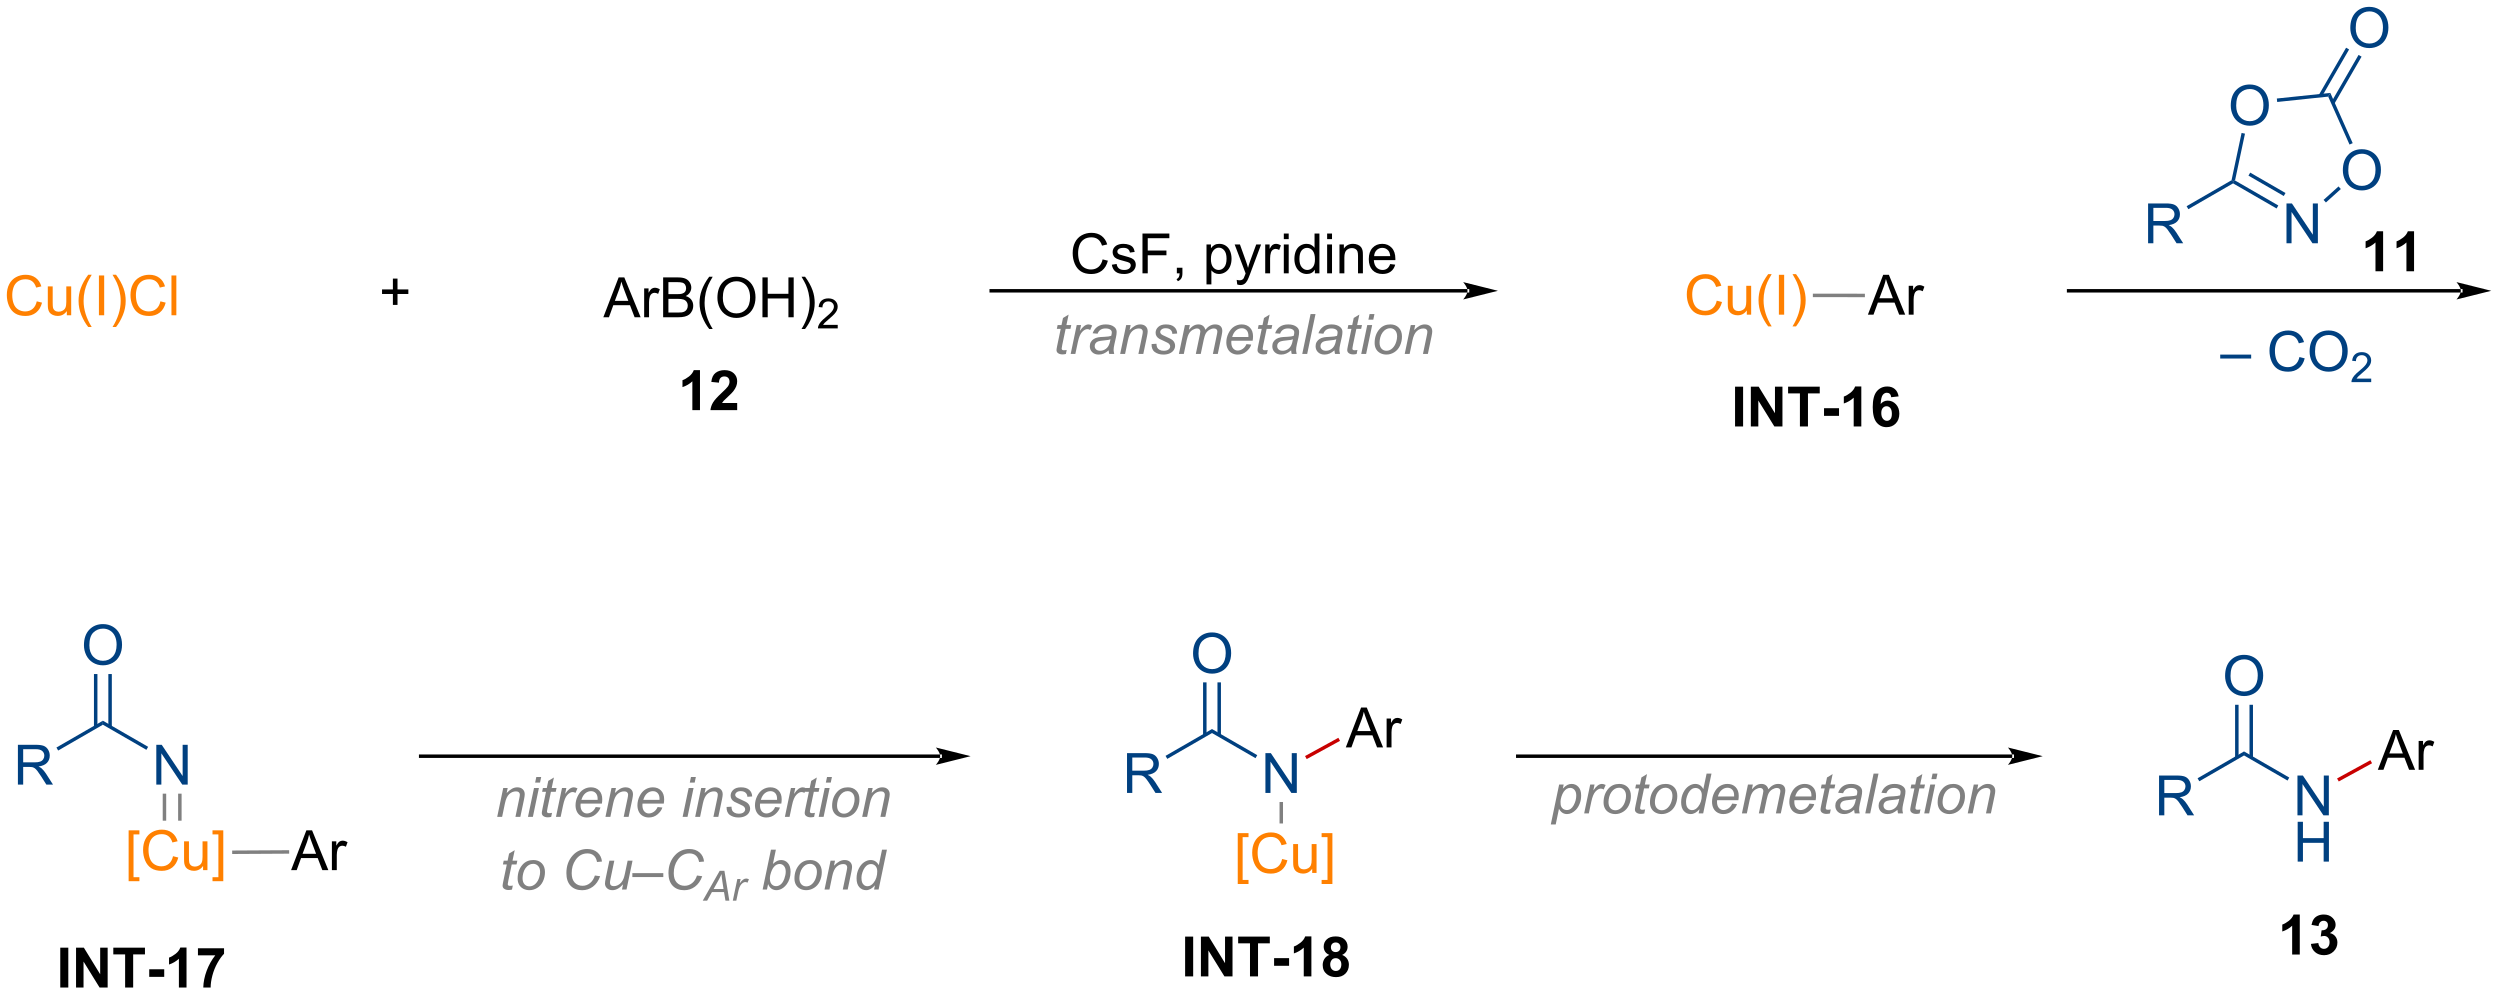 <?xml version="1.0" encoding="UTF-8"?>
<!DOCTYPE svg PUBLIC '-//W3C//DTD SVG 1.0//EN'
          'http://www.w3.org/TR/2001/REC-SVG-20010904/DTD/svg10.dtd'>
<svg stroke-dasharray="none" shape-rendering="auto" xmlns="http://www.w3.org/2000/svg" font-family="'Dialog'" text-rendering="auto" width="493" fill-opacity="1" color-interpolation="auto" color-rendering="auto" preserveAspectRatio="xMidYMid meet" font-size="12px" viewBox="0 0 493 197" fill="black" xmlns:xlink="http://www.w3.org/1999/xlink" stroke="black" image-rendering="auto" stroke-miterlimit="10" stroke-linecap="square" stroke-linejoin="miter" font-style="normal" stroke-width="1" height="197" stroke-dashoffset="0" font-weight="normal" stroke-opacity="1"
><!--Generated by the Batik Graphics2D SVG Generator--><defs id="genericDefs"
  /><g
  ><defs id="defs1"
    ><clipPath clipPathUnits="userSpaceOnUse" id="clipPath1"
      ><path d="M1.056 1.611 L370.45 1.611 L370.45 148.632 L1.056 148.632 L1.056 1.611 Z"
      /></clipPath
      ><clipPath clipPathUnits="userSpaceOnUse" id="clipPath2"
      ><path d="M1.056 1.611 L1.056 148.632 L370.45 148.632 L370.45 1.611 Z"
      /></clipPath
      ><clipPath clipPathUnits="userSpaceOnUse" id="clipPath3"
      ><path d="M23.386 35.822 L23.386 178.755 L382.51 178.755 L382.51 35.822 Z"
      /></clipPath
      ><clipPath clipPathUnits="userSpaceOnUse" id="clipPath4"
      ><path d="M22.36 49.645 L22.36 65.513 L22.36 65.513 L28.416 181.383 L28.416 181.383 L240.288 181.383 L383.137 173.916 L383.137 87.782 L380.34 34.256 L316.8 34.256 Z"
      /></clipPath
      ><clipPath clipPathUnits="userSpaceOnUse" id="clipPath5"
      ><path d="M22.36 38.368 L22.36 146.061 L22.36 146.061 L25.011 181.383 L25.011 181.383 L26.618 181.383 L383.136 154.622 L374.101 34.256 L77.139 34.256 Z"
      /></clipPath
    ></defs
    ><g fill="rgb(255,128,0)" transform="scale(1.333,1.333) translate(-1.056,-1.611) matrix(1.029,0,0,1.029,-22.999,-35.236)" stroke="rgb(255,128,0)"
    ><path d="M28.663 79.129 L29.421 79.319 Q29.184 80.254 28.564 80.746 Q27.944 81.236 27.051 81.236 Q26.124 81.236 25.543 80.858 Q24.965 80.48 24.66 79.767 Q24.358 79.051 24.358 78.23 Q24.358 77.334 24.699 76.67 Q25.043 76.004 25.673 75.657 Q26.303 75.311 27.061 75.311 Q27.921 75.311 28.507 75.749 Q29.093 76.186 29.324 76.98 L28.577 77.155 Q28.379 76.53 27.999 76.246 Q27.621 75.959 27.046 75.959 Q26.387 75.959 25.942 76.277 Q25.499 76.592 25.319 77.126 Q25.139 77.66 25.139 78.225 Q25.139 78.957 25.353 79.501 Q25.567 80.045 26.014 80.316 Q26.465 80.584 26.988 80.584 Q27.624 80.584 28.064 80.217 Q28.507 79.85 28.663 79.129 ZM32.984 81.136 L32.984 80.527 Q32.5 81.23 31.667 81.23 Q31.299 81.23 30.982 81.09 Q30.664 80.949 30.508 80.736 Q30.354 80.522 30.292 80.215 Q30.25 80.006 30.25 79.558 L30.25 76.988 L30.953 76.988 L30.953 79.287 Q30.953 79.84 30.995 80.03 Q31.063 80.308 31.276 80.467 Q31.492 80.624 31.807 80.624 Q32.125 80.624 32.401 80.462 Q32.68 80.301 32.794 80.022 Q32.909 79.741 32.909 79.209 L32.909 76.988 L33.612 76.988 L33.612 81.136 L32.984 81.136 ZM36.059 82.821 Q35.475 82.087 35.072 81.103 Q34.671 80.116 34.671 79.061 Q34.671 78.131 34.973 77.28 Q35.324 76.293 36.059 75.311 L36.561 75.311 Q36.09 76.124 35.936 76.472 Q35.699 77.011 35.561 77.597 Q35.395 78.327 35.395 79.066 Q35.395 80.944 36.561 82.821 L36.059 82.821 ZM37.598 81.136 L37.598 75.41 L38.355 75.41 L38.355 81.136 L37.598 81.136 ZM40.063 82.821 L39.557 82.821 Q40.727 80.944 40.727 79.066 Q40.727 78.332 40.557 77.608 Q40.425 77.022 40.188 76.483 Q40.034 76.131 39.557 75.311 L40.063 75.311 Q40.797 76.293 41.148 77.28 Q41.448 78.131 41.448 79.061 Q41.448 80.116 41.044 81.103 Q40.641 82.087 40.063 82.821 ZM46.44 79.129 L47.198 79.319 Q46.961 80.254 46.341 80.746 Q45.721 81.236 44.828 81.236 Q43.901 81.236 43.32 80.858 Q42.742 80.48 42.438 79.767 Q42.136 79.051 42.136 78.23 Q42.136 77.334 42.477 76.67 Q42.82 76.004 43.451 75.657 Q44.081 75.311 44.839 75.311 Q45.698 75.311 46.284 75.749 Q46.87 76.186 47.102 76.98 L46.354 77.155 Q46.156 76.53 45.776 76.246 Q45.398 75.959 44.823 75.959 Q44.164 75.959 43.719 76.277 Q43.276 76.592 43.096 77.126 Q42.917 77.66 42.917 78.225 Q42.917 78.957 43.13 79.501 Q43.344 80.045 43.792 80.316 Q44.242 80.584 44.766 80.584 Q45.401 80.584 45.841 80.217 Q46.284 79.85 46.44 79.129 ZM48.027 81.136 L48.027 75.41 L48.73 75.41 L48.73 81.136 L48.027 81.136 Z" stroke="none" clip-path="url(#clipPath3)"
    /></g
    ><g transform="scale(1.333,1.333) translate(-1.056,-1.611) matrix(1.029,0,0,1.029,-22.999,-35.236)"
    ><path d="M234.356 77.865 L234.356 77.865 L165.882 77.865 L165.632 77.865 L165.632 77.365 L165.882 77.365 L234.356 77.365 L234.606 77.365 L234.606 77.865 ZM238.731 77.615 L233.731 76.365 C233.731 76.365 234.356 77.068 234.356 77.615 C234.356 78.162 233.731 78.865 233.731 78.865 Z" stroke="none" clip-path="url(#clipPath3)"
    /></g
    ><g transform="scale(1.333,1.333) translate(-1.056,-1.611) matrix(1.029,0,0,1.029,-22.999,-35.236)"
    ><path d="M110.116 81.419 L112.317 75.693 L113.134 75.693 L115.478 81.419 L114.613 81.419 L113.947 79.685 L111.551 79.685 L110.923 81.419 L110.116 81.419 ZM111.77 79.068 L113.712 79.068 L113.113 77.482 Q112.84 76.758 112.707 76.294 Q112.598 76.844 112.4 77.388 L111.77 79.068 ZM115.986 81.419 L115.986 77.271 L116.619 77.271 L116.619 77.898 Q116.861 77.458 117.064 77.318 Q117.27 77.177 117.517 77.177 Q117.871 77.177 118.238 77.404 L117.996 78.055 Q117.738 77.904 117.481 77.904 Q117.251 77.904 117.067 78.042 Q116.884 78.18 116.806 78.427 Q116.689 78.802 116.689 79.247 L116.689 81.419 L115.986 81.419 ZM118.715 81.419 L118.715 75.693 L120.863 75.693 Q121.52 75.693 121.915 75.867 Q122.314 76.039 122.538 76.401 Q122.762 76.763 122.762 77.156 Q122.762 77.523 122.561 77.849 Q122.363 78.172 121.962 78.372 Q122.481 78.523 122.759 78.891 Q123.04 79.258 123.04 79.758 Q123.04 80.161 122.869 80.508 Q122.699 80.852 122.449 81.039 Q122.199 81.227 121.822 81.323 Q121.447 81.419 120.9 81.419 L118.715 81.419 ZM119.473 78.099 L120.712 78.099 Q121.215 78.099 121.434 78.031 Q121.723 77.945 121.869 77.747 Q122.017 77.547 122.017 77.247 Q122.017 76.961 121.879 76.745 Q121.744 76.529 121.488 76.448 Q121.236 76.367 120.619 76.367 L119.473 76.367 L119.473 78.099 ZM119.473 80.742 L120.9 80.742 Q121.267 80.742 121.415 80.716 Q121.676 80.669 121.85 80.56 Q122.027 80.45 122.139 80.242 Q122.254 80.031 122.254 79.758 Q122.254 79.437 122.09 79.203 Q121.926 78.966 121.634 78.87 Q121.345 78.773 120.798 78.773 L119.473 78.773 L119.473 80.742 ZM125.337 83.104 Q124.754 82.37 124.35 81.385 Q123.949 80.398 123.949 79.344 Q123.949 78.414 124.251 77.562 Q124.603 76.575 125.337 75.594 L125.84 75.594 Q125.369 76.406 125.215 76.755 Q124.978 77.294 124.84 77.88 Q124.673 78.609 124.673 79.349 Q124.673 81.227 125.84 83.104 L125.337 83.104 ZM126.517 78.63 Q126.517 77.203 127.283 76.398 Q128.048 75.591 129.259 75.591 Q130.051 75.591 130.686 75.971 Q131.324 76.349 131.658 77.026 Q131.994 77.703 131.994 78.562 Q131.994 79.435 131.642 80.122 Q131.291 80.81 130.645 81.164 Q130.001 81.518 129.254 81.518 Q128.447 81.518 127.809 81.127 Q127.173 80.734 126.845 80.06 Q126.517 79.383 126.517 78.63 ZM127.298 78.641 Q127.298 79.677 127.853 80.273 Q128.41 80.867 129.251 80.867 Q130.106 80.867 130.658 80.266 Q131.212 79.664 131.212 78.56 Q131.212 77.859 130.975 77.338 Q130.738 76.818 130.283 76.531 Q129.829 76.242 129.262 76.242 Q128.457 76.242 127.876 76.797 Q127.298 77.349 127.298 78.641 ZM132.992 81.419 L132.992 75.693 L133.75 75.693 L133.75 78.044 L136.727 78.044 L136.727 75.693 L137.484 75.693 L137.484 81.419 L136.727 81.419 L136.727 78.719 L133.75 78.719 L133.75 81.419 L132.992 81.419 ZM139.119 83.104 L138.613 83.104 Q139.783 81.227 139.783 79.349 Q139.783 78.615 139.613 77.891 Q139.481 77.305 139.244 76.766 Q139.09 76.414 138.613 75.594 L139.119 75.594 Q139.853 76.575 140.204 77.562 Q140.504 78.414 140.504 79.344 Q140.504 80.398 140.1 81.385 Q139.697 82.37 139.119 83.104 Z" stroke="none" clip-path="url(#clipPath3)"
    /></g
    ><g transform="scale(1.333,1.333) translate(-1.056,-1.611) matrix(1.029,0,0,1.029,-22.999,-35.236)"
    ><path d="M143.815 82.511 L143.815 83.019 L140.975 83.019 Q140.969 82.828 141.037 82.652 Q141.145 82.363 141.383 82.082 Q141.623 81.8 142.074 81.431 Q142.774 80.857 143.02 80.521 Q143.266 80.185 143.266 79.886 Q143.266 79.574 143.041 79.359 Q142.818 79.142 142.457 79.142 Q142.076 79.142 141.848 79.371 Q141.619 79.599 141.617 80.004 L141.074 79.949 Q141.131 79.341 141.494 79.025 Q141.857 78.707 142.469 78.707 Q143.088 78.707 143.447 79.05 Q143.809 79.392 143.809 79.898 Q143.809 80.156 143.703 80.406 Q143.598 80.654 143.352 80.929 Q143.107 81.205 142.539 81.685 Q142.065 82.084 141.93 82.226 Q141.795 82.369 141.707 82.511 L143.815 82.511 Z" stroke="none" clip-path="url(#clipPath3)"
    /></g
    ><g fill="rgb(255,128,0)" transform="scale(1.333,1.333) translate(-1.056,-1.611) matrix(1.029,0,0,1.029,-22.999,-35.236)" stroke="rgb(255,128,0)"
    ><path d="M270.188 79.037 L270.946 79.227 Q270.709 80.162 270.089 80.654 Q269.469 81.144 268.576 81.144 Q267.649 81.144 267.068 80.766 Q266.49 80.388 266.186 79.675 Q265.884 78.959 265.884 78.138 Q265.884 77.243 266.225 76.579 Q266.568 75.912 267.199 75.566 Q267.829 75.219 268.587 75.219 Q269.446 75.219 270.032 75.657 Q270.618 76.094 270.85 76.888 L270.102 77.063 Q269.904 76.438 269.524 76.154 Q269.147 75.868 268.571 75.868 Q267.912 75.868 267.467 76.185 Q267.024 76.5 266.844 77.034 Q266.665 77.568 266.665 78.133 Q266.665 78.865 266.878 79.409 Q267.092 79.954 267.54 80.224 Q267.99 80.493 268.514 80.493 Q269.149 80.493 269.589 80.125 Q270.032 79.758 270.188 79.037 ZM274.51 81.045 L274.51 80.435 Q274.026 81.138 273.192 81.138 Q272.825 81.138 272.507 80.998 Q272.19 80.857 272.033 80.644 Q271.88 80.43 271.817 80.123 Q271.776 79.915 271.776 79.467 L271.776 76.896 L272.479 76.896 L272.479 79.196 Q272.479 79.748 272.52 79.938 Q272.588 80.217 272.801 80.375 Q273.018 80.532 273.333 80.532 Q273.651 80.532 273.926 80.37 Q274.205 80.209 274.32 79.93 Q274.434 79.649 274.434 79.118 L274.434 76.896 L275.137 76.896 L275.137 81.045 L274.51 81.045 ZM277.584 82.73 Q277.001 81.995 276.597 81.011 Q276.196 80.024 276.196 78.969 Q276.196 78.04 276.498 77.188 Q276.85 76.201 277.584 75.219 L278.087 75.219 Q277.615 76.032 277.462 76.381 Q277.225 76.92 277.087 77.506 Q276.92 78.235 276.92 78.974 Q276.92 80.852 278.087 82.73 L277.584 82.73 ZM279.123 81.045 L279.123 75.318 L279.881 75.318 L279.881 81.045 L279.123 81.045 ZM281.588 82.73 L281.083 82.73 Q282.252 80.852 282.252 78.974 Q282.252 78.24 282.083 77.516 Q281.95 76.93 281.713 76.391 Q281.559 76.04 281.083 75.219 L281.588 75.219 Q282.322 76.201 282.674 77.188 Q282.973 78.04 282.973 78.969 Q282.973 80.024 282.57 81.011 Q282.166 81.995 281.588 82.73 Z" stroke="none" clip-path="url(#clipPath3)"
    /></g
    ><g transform="scale(1.333,1.333) translate(-1.056,-1.611) matrix(1.029,0,0,1.029,-22.999,-35.236)"
    ><path d="M291.92 81.045 L294.12 75.318 L294.938 75.318 L297.282 81.045 L296.417 81.045 L295.75 79.31 L293.355 79.31 L292.727 81.045 L291.92 81.045 ZM293.573 78.693 L295.516 78.693 L294.917 77.107 Q294.644 76.383 294.511 75.92 Q294.401 76.469 294.204 77.013 L293.573 78.693 ZM297.789 81.045 L297.789 76.896 L298.422 76.896 L298.422 77.524 Q298.664 77.084 298.868 76.943 Q299.073 76.802 299.321 76.802 Q299.675 76.802 300.042 77.029 L299.8 77.68 Q299.542 77.529 299.284 77.529 Q299.055 77.529 298.87 77.667 Q298.688 77.805 298.61 78.052 Q298.493 78.427 298.493 78.873 L298.493 81.045 L297.789 81.045 Z" stroke="none" clip-path="url(#clipPath3)"
    /></g
    ><g fill="gray" transform="scale(1.333,1.333) translate(-1.056,-1.611) matrix(1.027,0.054,-0.054,1.027,-18.395,-50.585)" stroke="gray"
    ><path d="M284.215 78.681 L284.189 78.182 L291.664 77.796 L291.69 78.295 Z" stroke="none" clip-path="url(#clipPath4)"
    /></g
    ><g fill="rgb(0,64,128)" transform="scale(1.333,1.333) translate(-1.056,-1.611) matrix(1.029,0,0,1.029,-22.999,-35.236)" stroke="rgb(0,64,128)"
    ><path d="M25.951 148.611 L25.951 142.885 L28.49 142.885 Q29.256 142.885 29.654 143.038 Q30.053 143.192 30.29 143.583 Q30.529 143.973 30.529 144.447 Q30.529 145.056 30.133 145.476 Q29.74 145.893 28.915 146.004 Q29.217 146.15 29.373 146.291 Q29.704 146.596 30.001 147.051 L30.998 148.611 L30.045 148.611 L29.287 147.418 Q28.954 146.903 28.738 146.629 Q28.524 146.356 28.355 146.247 Q28.186 146.137 28.008 146.096 Q27.881 146.067 27.587 146.067 L26.709 146.067 L26.709 148.611 L25.951 148.611 ZM26.709 145.411 L28.337 145.411 Q28.857 145.411 29.149 145.304 Q29.443 145.197 29.594 144.96 Q29.748 144.723 29.748 144.447 Q29.748 144.041 29.451 143.78 Q29.157 143.518 28.521 143.518 L26.709 143.518 L26.709 145.411 Z" stroke="none" clip-path="url(#clipPath3)"
    /></g
    ><g fill="rgb(0,64,128)" transform="scale(1.333,1.333) translate(-1.056,-1.611) matrix(1.029,0,0,1.029,-22.999,-35.236)" stroke="rgb(0,64,128)"
    ><path d="M31.739 143.712 L31.489 143.279 L38.169 139.423 L38.169 140 Z" stroke="none" clip-path="url(#clipPath3)"
    /></g
    ><g fill="rgb(0,64,128)" transform="scale(1.333,1.333) translate(-1.056,-1.611) matrix(1.029,0,0,1.029,-22.999,-35.236)" stroke="rgb(0,64,128)"
    ><path d="M45.849 148.611 L45.849 142.885 L46.627 142.885 L49.635 147.379 L49.635 142.885 L50.362 142.885 L50.362 148.611 L49.583 148.611 L46.575 144.111 L46.575 148.611 L45.849 148.611 Z" stroke="none" clip-path="url(#clipPath3)"
    /></g
    ><g fill="rgb(0,64,128)" transform="scale(1.333,1.333) translate(-1.056,-1.611) matrix(1.029,0,0,1.029,-22.999,-35.236)" stroke="rgb(0,64,128)"
    ><path d="M38.169 140 L38.169 139.423 L44.674 143.178 L44.424 143.611 Z" stroke="none" clip-path="url(#clipPath3)"
    /></g
    ><g fill="rgb(0,64,128)" transform="scale(1.333,1.333) translate(-1.056,-1.611) matrix(1.029,0,0,1.029,-22.999,-35.236)" stroke="rgb(0,64,128)"
    ><path d="M35.446 128.572 Q35.446 127.145 36.211 126.34 Q36.977 125.533 38.188 125.533 Q38.98 125.533 39.615 125.913 Q40.253 126.291 40.586 126.968 Q40.922 127.645 40.922 128.504 Q40.922 129.377 40.571 130.064 Q40.219 130.752 39.573 131.106 Q38.93 131.46 38.183 131.46 Q37.375 131.46 36.737 131.07 Q36.102 130.676 35.774 130.002 Q35.446 129.325 35.446 128.572 ZM36.227 128.583 Q36.227 129.619 36.782 130.215 Q37.339 130.809 38.18 130.809 Q39.034 130.809 39.586 130.208 Q40.141 129.606 40.141 128.502 Q40.141 127.801 39.904 127.281 Q39.667 126.76 39.211 126.473 Q38.758 126.184 38.19 126.184 Q37.386 126.184 36.805 126.739 Q36.227 127.291 36.227 128.583 Z" stroke="none" clip-path="url(#clipPath3)"
    /></g
    ><g fill="rgb(0,64,128)" transform="scale(1.333,1.333) translate(-1.056,-1.611) matrix(1.029,0,0,1.029,-22.999,-35.236)" stroke="rgb(0,64,128)"
    ><path d="M39.454 140.309 L39.454 132.714 L38.954 132.714 L38.954 140.309 ZM37.384 140.309 L37.384 132.714 L36.884 132.714 L36.884 140.309 Z" stroke="none" clip-path="url(#clipPath3)"
    /></g
    ><g transform="scale(1.333,1.333) translate(-1.056,-1.611) matrix(1.029,0,0,1.029,-22.999,-35.236)"
    ><path d="M377.163 77.865 L377.163 77.865 L320.777 77.865 L320.527 77.865 L320.527 77.365 L320.777 77.365 L377.163 77.365 L377.413 77.365 L377.413 77.865 ZM381.538 77.615 L376.538 76.365 C376.538 76.365 377.163 77.068 377.163 77.615 C377.163 78.162 376.538 78.865 376.538 78.865 Z" stroke="none" clip-path="url(#clipPath3)"
    /></g
    ><g fill="rgb(0,64,128)" transform="scale(1.333,1.333) translate(-1.056,-1.611) matrix(1.029,0,0,1.029,-22.999,-35.236)" stroke="rgb(0,64,128)"
    ><path d="M332.203 70.782 L332.203 65.056 L334.742 65.056 Q335.507 65.056 335.906 65.21 Q336.304 65.363 336.541 65.754 Q336.781 66.144 336.781 66.618 Q336.781 67.228 336.385 67.647 Q335.992 68.064 335.166 68.176 Q335.468 68.322 335.625 68.462 Q335.955 68.767 336.252 69.223 L337.25 70.782 L336.296 70.782 L335.539 69.59 Q335.205 69.074 334.989 68.801 Q334.776 68.527 334.606 68.418 Q334.437 68.308 334.26 68.267 Q334.132 68.238 333.838 68.238 L332.961 68.238 L332.961 70.782 L332.203 70.782 ZM332.961 67.582 L334.588 67.582 Q335.109 67.582 335.401 67.475 Q335.695 67.368 335.846 67.132 Q336 66.894 336 66.618 Q336 66.212 335.703 65.952 Q335.408 65.689 334.773 65.689 L332.961 65.689 L332.961 67.582 Z" stroke="none" clip-path="url(#clipPath3)"
    /></g
    ><g fill="rgb(0,64,128)" transform="scale(1.333,1.333) translate(-1.056,-1.611) matrix(1.029,0,0,1.029,-22.999,-35.236)" stroke="rgb(0,64,128)"
    ><path d="M337.991 65.883 L337.741 65.45 L344.199 61.722 L344.42 61.883 L344.42 62.171 Z" stroke="none" clip-path="url(#clipPath3)"
    /></g
    ><g fill="rgb(0,64,128)" transform="scale(1.333,1.333) translate(-1.056,-1.611) matrix(1.029,0,0,1.029,-22.999,-35.236)" stroke="rgb(0,64,128)"
    ><path d="M352.1 70.782 L352.1 65.056 L352.879 65.056 L355.887 69.551 L355.887 65.056 L356.613 65.056 L356.613 70.782 L355.835 70.782 L352.827 66.282 L352.827 70.782 L352.1 70.782 Z" stroke="none" clip-path="url(#clipPath3)"
    /></g
    ><g fill="rgb(0,64,128)" transform="scale(1.333,1.333) translate(-1.056,-1.611) matrix(1.029,0,0,1.029,-22.999,-35.236)" stroke="rgb(0,64,128)"
    ><path d="M344.42 62.171 L344.42 61.883 L344.703 61.757 L350.925 65.35 L350.675 65.782 ZM346.633 61.058 L351.71 63.99 L351.96 63.557 L346.883 60.625 Z" stroke="none" clip-path="url(#clipPath3)"
    /></g
    ><g fill="rgb(0,64,128)" transform="scale(1.333,1.333) translate(-1.056,-1.611) matrix(1.029,0,0,1.029,-22.999,-35.236)" stroke="rgb(0,64,128)"
    ><path d="M360.203 60.298 Q360.203 58.871 360.968 58.067 Q361.734 57.259 362.945 57.259 Q363.736 57.259 364.372 57.64 Q365.01 58.017 365.343 58.694 Q365.679 59.371 365.679 60.231 Q365.679 61.103 365.328 61.791 Q364.976 62.478 364.33 62.832 Q363.687 63.187 362.94 63.187 Q362.132 63.187 361.494 62.796 Q360.859 62.403 360.531 61.728 Q360.203 61.051 360.203 60.298 ZM360.984 60.309 Q360.984 61.345 361.539 61.942 Q362.096 62.535 362.937 62.535 Q363.791 62.535 364.343 61.934 Q364.898 61.332 364.898 60.228 Q364.898 59.528 364.661 59.007 Q364.424 58.486 363.968 58.2 Q363.515 57.91 362.947 57.91 Q362.143 57.91 361.562 58.465 Q360.984 59.017 360.984 60.309 Z" stroke="none" clip-path="url(#clipPath3)"
    /></g
    ><g fill="rgb(0,64,128)" transform="scale(1.333,1.333) translate(-1.056,-1.611) matrix(1.029,0,0,1.029,-22.999,-35.236)" stroke="rgb(0,64,128)"
    ><path d="M344.088 50.995 Q344.088 49.568 344.854 48.763 Q345.619 47.956 346.83 47.956 Q347.622 47.956 348.257 48.336 Q348.895 48.714 349.229 49.391 Q349.565 50.068 349.565 50.927 Q349.565 51.799 349.213 52.487 Q348.862 53.174 348.216 53.529 Q347.572 53.883 346.825 53.883 Q346.018 53.883 345.38 53.492 Q344.744 53.099 344.416 52.424 Q344.088 51.747 344.088 50.995 ZM344.869 51.005 Q344.869 52.042 345.424 52.638 Q345.981 53.232 346.822 53.232 Q347.677 53.232 348.229 52.63 Q348.783 52.029 348.783 50.924 Q348.783 50.224 348.546 49.703 Q348.31 49.182 347.854 48.896 Q347.401 48.607 346.833 48.607 Q346.028 48.607 345.447 49.161 Q344.869 49.714 344.869 51.005 Z" stroke="none" clip-path="url(#clipPath3)"
    /></g
    ><g fill="rgb(0,64,128)" transform="scale(1.333,1.333) translate(-1.056,-1.611) matrix(1.029,0,0,1.029,-22.999,-35.236)" stroke="rgb(0,64,128)"
    ><path d="M357.768 64.918 L357.433 64.547 L359.58 62.613 L359.915 62.985 Z" stroke="none" clip-path="url(#clipPath3)"
    /></g
    ><g fill="rgb(0,64,128)" transform="scale(1.333,1.333) translate(-1.056,-1.611) matrix(1.029,0,0,1.029,-22.999,-35.236)" stroke="rgb(0,64,128)"
    ><path d="M361.62 56.39 L361.163 56.593 L358.094 49.699 L358.403 49.164 Z" stroke="none" clip-path="url(#clipPath3)"
    /></g
    ><g fill="rgb(0,64,128)" transform="scale(1.333,1.333) translate(-1.056,-1.611) matrix(1.029,0,0,1.029,-22.999,-35.236)" stroke="rgb(0,64,128)"
    ><path d="M358.403 49.164 L358.094 49.699 L350.764 50.47 L350.712 49.972 Z" stroke="none" clip-path="url(#clipPath3)"
    /></g
    ><g fill="rgb(0,64,128)" transform="scale(1.333,1.333) translate(-1.056,-1.611) matrix(1.029,0,0,1.029,-22.999,-35.236)" stroke="rgb(0,64,128)"
    ><path d="M345.645 54.92 L346.134 55.024 L344.703 61.757 L344.42 61.883 L344.199 61.722 Z" stroke="none" clip-path="url(#clipPath3)"
    /></g
    ><g fill="rgb(0,64,128)" transform="scale(1.333,1.333) translate(-1.056,-1.611) matrix(1.029,0,0,1.029,-22.999,-35.236)" stroke="rgb(0,64,128)"
    ><path d="M361.275 39.833 Q361.275 38.406 362.041 37.602 Q362.806 36.794 364.017 36.794 Q364.809 36.794 365.444 37.175 Q366.082 37.552 366.416 38.229 Q366.752 38.906 366.752 39.766 Q366.752 40.638 366.4 41.326 Q366.049 42.013 365.403 42.367 Q364.76 42.721 364.012 42.721 Q363.205 42.721 362.567 42.331 Q361.931 41.938 361.603 41.263 Q361.275 40.586 361.275 39.833 ZM362.056 39.844 Q362.056 40.88 362.611 41.477 Q363.168 42.07 364.01 42.07 Q364.864 42.07 365.416 41.469 Q365.97 40.867 365.97 39.763 Q365.97 39.063 365.733 38.542 Q365.497 38.021 365.041 37.734 Q364.588 37.445 364.02 37.445 Q363.215 37.445 362.635 38 Q362.056 38.552 362.056 39.844 Z" stroke="none" clip-path="url(#clipPath3)"
    /></g
    ><g fill="rgb(0,64,128)" transform="scale(1.333,1.333) translate(-1.056,-1.611) matrix(1.029,0,0,1.029,-22.999,-35.236)" stroke="rgb(0,64,128)"
    ><path d="M358.985 50.725 L362.895 43.953 L362.462 43.703 L358.552 50.475 ZM357.193 49.691 L361.102 42.919 L360.669 42.669 L356.76 49.441 Z" stroke="none" clip-path="url(#clipPath3)"
    /></g
    ><g fill="rgb(0,64,128)" transform="scale(1.333,1.333) translate(-1.056,-1.611) matrix(1.029,0,0,1.029,-22.999,-35.236)" stroke="rgb(0,64,128)"
    ><path d="M185.406 149.809 L185.406 144.083 L187.945 144.083 Q188.711 144.083 189.109 144.236 Q189.507 144.39 189.744 144.78 Q189.984 145.171 189.984 145.645 Q189.984 146.254 189.588 146.674 Q189.195 147.09 188.369 147.202 Q188.672 147.348 188.828 147.489 Q189.159 147.793 189.455 148.249 L190.453 149.809 L189.5 149.809 L188.742 148.616 Q188.409 148.101 188.192 147.827 Q187.979 147.554 187.81 147.445 Q187.64 147.335 187.463 147.293 Q187.336 147.265 187.041 147.265 L186.164 147.265 L186.164 149.809 L185.406 149.809 ZM186.164 146.609 L187.791 146.609 Q188.312 146.609 188.604 146.502 Q188.898 146.395 189.049 146.158 Q189.203 145.921 189.203 145.645 Q189.203 145.239 188.906 144.978 Q188.612 144.715 187.976 144.715 L186.164 144.715 L186.164 146.609 Z" stroke="none" clip-path="url(#clipPath3)"
    /></g
    ><g fill="rgb(0,64,128)" transform="scale(1.333,1.333) translate(-1.056,-1.611) matrix(1.029,0,0,1.029,-22.999,-35.236)" stroke="rgb(0,64,128)"
    ><path d="M191.194 144.91 L190.944 144.477 L197.624 140.62 L197.624 141.198 Z" stroke="none" clip-path="url(#clipPath3)"
    /></g
    ><g fill="rgb(0,64,128)" transform="scale(1.333,1.333) translate(-1.056,-1.611) matrix(1.029,0,0,1.029,-22.999,-35.236)" stroke="rgb(0,64,128)"
    ><path d="M205.304 149.809 L205.304 144.083 L206.082 144.083 L209.09 148.577 L209.09 144.083 L209.817 144.083 L209.817 149.809 L209.038 149.809 L206.03 145.309 L206.03 149.809 L205.304 149.809 Z" stroke="none" clip-path="url(#clipPath3)"
    /></g
    ><g fill="rgb(0,64,128)" transform="scale(1.333,1.333) translate(-1.056,-1.611) matrix(1.029,0,0,1.029,-22.999,-35.236)" stroke="rgb(0,64,128)"
    ><path d="M197.624 141.198 L197.624 140.62 L204.129 144.376 L203.879 144.809 Z" stroke="none" clip-path="url(#clipPath3)"
    /></g
    ><g fill="rgb(0,64,128)" transform="scale(1.333,1.333) translate(-1.056,-1.611) matrix(1.029,0,0,1.029,-22.999,-35.236)" stroke="rgb(0,64,128)"
    ><path d="M194.9 129.77 Q194.9 128.343 195.666 127.538 Q196.432 126.731 197.643 126.731 Q198.434 126.731 199.07 127.111 Q199.708 127.489 200.041 128.166 Q200.377 128.843 200.377 129.702 Q200.377 130.575 200.025 131.262 Q199.674 131.95 199.028 132.304 Q198.385 132.658 197.637 132.658 Q196.83 132.658 196.192 132.267 Q195.557 131.874 195.228 131.2 Q194.9 130.523 194.9 129.77 ZM195.682 129.78 Q195.682 130.817 196.236 131.413 Q196.793 132.007 197.635 132.007 Q198.489 132.007 199.041 131.405 Q199.596 130.804 199.596 129.7 Q199.596 128.999 199.359 128.478 Q199.122 127.957 198.666 127.671 Q198.213 127.382 197.645 127.382 Q196.84 127.382 196.26 127.937 Q195.682 128.489 195.682 129.78 Z" stroke="none" clip-path="url(#clipPath3)"
    /></g
    ><g fill="rgb(0,64,128)" transform="scale(1.333,1.333) translate(-1.056,-1.611) matrix(1.029,0,0,1.029,-22.999,-35.236)" stroke="rgb(0,64,128)"
    ><path d="M198.909 141.507 L198.909 133.912 L198.409 133.912 L198.409 141.507 ZM196.839 141.507 L196.839 133.912 L196.339 133.912 L196.339 141.507 Z" stroke="none" clip-path="url(#clipPath3)"
    /></g
    ><g fill="rgb(0,64,128)" transform="scale(1.333,1.333) translate(-1.056,-1.611) matrix(1.029,0,0,1.029,-22.999,-35.236)" stroke="rgb(0,64,128)"
    ><path d="M333.779 153.03 L333.779 147.304 L336.319 147.304 Q337.084 147.304 337.483 147.457 Q337.881 147.611 338.118 148.002 Q338.358 148.392 338.358 148.866 Q338.358 149.476 337.962 149.895 Q337.569 150.311 336.743 150.423 Q337.045 150.569 337.201 150.71 Q337.532 151.015 337.829 151.47 L338.826 153.03 L337.873 153.03 L337.115 151.838 Q336.782 151.322 336.566 151.048 Q336.352 150.775 336.183 150.666 Q336.014 150.556 335.837 150.515 Q335.709 150.486 335.415 150.486 L334.537 150.486 L334.537 153.03 L333.779 153.03 ZM334.537 149.83 L336.165 149.83 Q336.686 149.83 336.977 149.723 Q337.272 149.616 337.423 149.379 Q337.576 149.142 337.576 148.866 Q337.576 148.46 337.279 148.2 Q336.985 147.936 336.35 147.936 L334.537 147.936 L334.537 149.83 Z" stroke="none" clip-path="url(#clipPath3)"
    /></g
    ><g fill="rgb(0,64,128)" transform="scale(1.333,1.333) translate(-1.056,-1.611) matrix(1.029,0,0,1.029,-22.999,-35.236)" stroke="rgb(0,64,128)"
    ><path d="M339.567 148.131 L339.317 147.698 L345.997 143.841 L345.997 144.419 Z" stroke="none" clip-path="url(#clipPath3)"
    /></g
    ><g fill="rgb(0,64,128)" transform="scale(1.333,1.333) translate(-1.056,-1.611) matrix(1.029,0,0,1.029,-22.999,-35.236)" stroke="rgb(0,64,128)"
    ><path d="M353.677 153.03 L353.677 147.304 L354.456 147.304 L357.464 151.798 L357.464 147.304 L358.19 147.304 L358.19 153.03 L357.412 153.03 L354.404 148.53 L354.404 153.03 L353.677 153.03 Z" stroke="none" clip-path="url(#clipPath3)"
    /></g
    ><g fill="rgb(0,64,128)" transform="scale(1.333,1.333) translate(-1.056,-1.611) matrix(1.029,0,0,1.029,-22.999,-35.236)" stroke="rgb(0,64,128)"
    ><path d="M353.708 159.68 L353.708 153.954 L354.466 153.954 L354.466 156.305 L357.443 156.305 L357.443 153.954 L358.201 153.954 L358.201 159.68 L357.443 159.68 L357.443 156.98 L354.466 156.98 L354.466 159.68 L353.708 159.68 Z" stroke="none" clip-path="url(#clipPath3)"
    /></g
    ><g fill="rgb(0,64,128)" transform="scale(1.333,1.333) translate(-1.056,-1.611) matrix(1.029,0,0,1.029,-22.999,-35.236)" stroke="rgb(0,64,128)"
    ><path d="M345.997 144.419 L345.997 143.841 L352.502 147.597 L352.252 148.03 Z" stroke="none" clip-path="url(#clipPath3)"
    /></g
    ><g fill="rgb(0,64,128)" transform="scale(1.333,1.333) translate(-1.056,-1.611) matrix(1.029,0,0,1.029,-22.999,-35.236)" stroke="rgb(0,64,128)"
    ><path d="M343.274 132.991 Q343.274 131.564 344.04 130.759 Q344.805 129.952 346.016 129.952 Q346.808 129.952 347.443 130.332 Q348.081 130.71 348.415 131.387 Q348.75 132.064 348.75 132.923 Q348.75 133.796 348.399 134.483 Q348.047 135.171 347.401 135.525 Q346.758 135.879 346.011 135.879 Q345.204 135.879 344.566 135.488 Q343.93 135.095 343.602 134.421 Q343.274 133.744 343.274 132.991 ZM344.055 133.002 Q344.055 134.038 344.61 134.634 Q345.167 135.228 346.008 135.228 Q346.863 135.228 347.415 134.627 Q347.969 134.025 347.969 132.921 Q347.969 132.22 347.732 131.7 Q347.495 131.179 347.04 130.892 Q346.586 130.603 346.019 130.603 Q345.214 130.603 344.633 131.158 Q344.055 131.71 344.055 133.002 Z" stroke="none" clip-path="url(#clipPath3)"
    /></g
    ><g fill="rgb(0,64,128)" transform="scale(1.333,1.333) translate(-1.056,-1.611) matrix(1.029,0,0,1.029,-22.999,-35.236)" stroke="rgb(0,64,128)"
    ><path d="M347.282 144.728 L347.282 137.133 L346.782 137.133 L346.782 144.728 ZM345.212 144.728 L345.212 137.133 L344.712 137.133 L344.712 144.728 Z" stroke="none" clip-path="url(#clipPath3)"
    /></g
    ><g fill="gray" transform="scale(1.333,1.333) translate(-1.056,-1.611) matrix(1.029,0,0,1.029,-22.999,-35.236)" stroke="gray"
    ><path d="M176.737 86.116 L176.62 86.697 Q176.365 86.762 176.128 86.762 Q175.706 86.762 175.456 86.553 Q175.268 86.397 175.268 86.129 Q175.268 85.991 175.37 85.499 L175.873 83.09 L175.315 83.09 L175.427 82.543 L175.987 82.543 L176.201 81.522 L177.011 81.035 L176.693 82.543 L177.388 82.543 L177.271 83.09 L176.581 83.09 L176.099 85.382 Q176.011 85.819 176.011 85.905 Q176.011 86.03 176.081 86.098 Q176.154 86.163 176.318 86.163 Q176.552 86.163 176.737 86.116 ZM177.306 86.691 L178.173 82.543 L178.798 82.543 L178.624 83.389 Q178.944 82.91 179.249 82.681 Q179.556 82.449 179.876 82.449 Q180.087 82.449 180.397 82.6 L180.108 83.257 Q179.923 83.124 179.705 83.124 Q179.335 83.124 178.944 83.538 Q178.554 83.952 178.33 85.027 L177.978 86.691 L177.306 86.691 ZM182.767 86.176 Q182.4 86.491 182.059 86.639 Q181.72 86.785 181.335 86.785 Q180.759 86.785 180.408 86.447 Q180.056 86.108 180.056 85.582 Q180.056 85.233 180.215 84.967 Q180.374 84.699 180.634 84.538 Q180.897 84.374 181.275 84.303 Q181.514 84.257 182.179 84.231 Q182.845 84.202 183.134 84.09 Q183.218 83.801 183.218 83.608 Q183.218 83.363 183.038 83.223 Q182.791 83.027 182.319 83.027 Q181.874 83.027 181.59 83.225 Q181.306 83.421 181.179 83.785 L180.462 83.723 Q180.681 83.106 181.155 82.777 Q181.632 82.449 182.353 82.449 Q183.124 82.449 183.572 82.816 Q183.916 83.09 183.916 83.527 Q183.916 83.858 183.819 84.296 L183.587 85.327 Q183.478 85.819 183.478 86.129 Q183.478 86.324 183.564 86.691 L182.85 86.691 Q182.791 86.488 182.767 86.176 ZM183.03 84.59 Q182.882 84.647 182.71 84.678 Q182.541 84.71 182.142 84.746 Q181.525 84.801 181.27 84.884 Q181.017 84.967 180.887 85.152 Q180.759 85.335 180.759 85.559 Q180.759 85.856 180.965 86.048 Q181.171 86.238 181.548 86.238 Q181.9 86.238 182.223 86.053 Q182.548 85.866 182.736 85.535 Q182.923 85.202 183.03 84.59 ZM184.419 86.691 L185.287 82.543 L185.927 82.543 L185.776 83.264 Q186.193 82.84 186.555 82.644 Q186.919 82.449 187.3 82.449 Q187.802 82.449 188.089 82.723 Q188.378 82.996 188.378 83.452 Q188.378 83.684 188.276 84.178 L187.748 86.691 L187.042 86.691 L187.591 84.061 Q187.675 83.678 187.675 83.496 Q187.675 83.288 187.531 83.16 Q187.388 83.03 187.12 83.03 Q186.576 83.03 186.151 83.421 Q185.729 83.811 185.529 84.762 L185.128 86.691 L184.419 86.691 ZM188.936 85.272 L189.642 85.231 Q189.642 85.535 189.736 85.751 Q189.83 85.965 190.082 86.103 Q190.335 86.238 190.671 86.238 Q191.139 86.238 191.374 86.051 Q191.608 85.863 191.608 85.608 Q191.608 85.426 191.468 85.262 Q191.322 85.098 190.762 84.858 Q190.202 84.616 190.046 84.519 Q189.783 84.358 189.65 84.142 Q189.517 83.926 189.517 83.644 Q189.517 83.152 189.908 82.801 Q190.298 82.449 191.001 82.449 Q191.783 82.449 192.192 82.811 Q192.6 83.171 192.616 83.762 L191.923 83.809 Q191.908 83.434 191.658 83.215 Q191.408 82.996 190.952 82.996 Q190.585 82.996 190.382 83.165 Q190.179 83.332 190.179 83.527 Q190.179 83.723 190.353 83.871 Q190.47 83.973 190.96 84.184 Q191.772 84.535 191.983 84.738 Q192.319 85.061 192.319 85.527 Q192.319 85.835 192.129 86.132 Q191.939 86.428 191.551 86.608 Q191.163 86.785 190.634 86.785 Q189.916 86.785 189.413 86.428 Q188.908 86.074 188.936 85.272 ZM192.866 86.691 L193.733 82.543 L194.439 82.543 L194.296 83.225 Q194.689 82.785 194.999 82.618 Q195.311 82.449 195.673 82.449 Q196.061 82.449 196.319 82.655 Q196.58 82.858 196.663 83.225 Q196.978 82.835 197.327 82.642 Q197.679 82.449 198.064 82.449 Q198.585 82.449 198.843 82.697 Q199.103 82.941 199.103 83.387 Q199.103 83.577 199.014 84.019 L198.455 86.691 L197.749 86.691 L198.319 83.949 Q198.392 83.613 198.392 83.467 Q198.392 83.264 198.262 83.147 Q198.134 83.03 197.9 83.03 Q197.585 83.03 197.257 83.223 Q196.929 83.413 196.746 83.725 Q196.564 84.035 196.429 84.678 L196.007 86.691 L195.298 86.691 L195.884 83.889 Q195.947 83.606 195.947 83.483 Q195.947 83.28 195.819 83.155 Q195.694 83.03 195.491 83.03 Q195.189 83.03 194.858 83.223 Q194.53 83.413 194.322 83.757 Q194.116 84.098 193.983 84.731 L193.572 86.691 L192.866 86.691 ZM202.58 85.28 L203.267 85.35 Q203.119 85.863 202.585 86.324 Q202.054 86.785 201.314 86.785 Q200.853 86.785 200.468 86.572 Q200.085 86.358 199.882 85.952 Q199.681 85.546 199.681 85.027 Q199.681 84.348 199.996 83.71 Q200.311 83.069 200.811 82.759 Q201.311 82.449 201.892 82.449 Q202.634 82.449 203.077 82.91 Q203.522 83.371 203.522 84.168 Q203.522 84.473 203.468 84.793 L200.413 84.793 Q200.397 84.913 200.397 85.012 Q200.397 85.592 200.663 85.9 Q200.931 86.207 201.319 86.207 Q201.681 86.207 202.033 85.97 Q202.384 85.731 202.58 85.28 ZM200.525 84.254 L202.853 84.254 Q202.858 84.144 202.858 84.098 Q202.858 83.566 202.593 83.282 Q202.327 82.999 201.908 82.999 Q201.455 82.999 201.082 83.311 Q200.71 83.624 200.525 84.254 ZM205.636 86.116 L205.518 86.697 Q205.263 86.762 205.026 86.762 Q204.604 86.762 204.354 86.553 Q204.167 86.397 204.167 86.129 Q204.167 85.991 204.268 85.499 L204.771 83.09 L204.214 83.09 L204.326 82.543 L204.886 82.543 L205.099 81.522 L205.909 81.035 L205.591 82.543 L206.287 82.543 L206.169 83.09 L205.479 83.09 L204.998 85.382 Q204.909 85.819 204.909 85.905 Q204.909 86.03 204.979 86.098 Q205.052 86.163 205.216 86.163 Q205.451 86.163 205.636 86.116 ZM209.001 86.176 Q208.634 86.491 208.293 86.639 Q207.955 86.785 207.569 86.785 Q206.994 86.785 206.642 86.447 Q206.291 86.108 206.291 85.582 Q206.291 85.233 206.449 84.967 Q206.608 84.699 206.869 84.538 Q207.132 84.374 207.509 84.303 Q207.749 84.257 208.413 84.231 Q209.08 84.202 209.369 84.09 Q209.452 83.801 209.452 83.608 Q209.452 83.363 209.272 83.223 Q209.025 83.027 208.554 83.027 Q208.108 83.027 207.824 83.225 Q207.541 83.421 207.413 83.785 L206.697 83.723 Q206.916 83.106 207.389 82.777 Q207.866 82.449 208.587 82.449 Q209.358 82.449 209.806 82.816 Q210.15 83.09 210.15 83.527 Q210.15 83.858 210.054 84.296 L209.822 85.327 Q209.712 85.819 209.712 86.129 Q209.712 86.324 209.798 86.691 L209.085 86.691 Q209.025 86.488 209.001 86.176 ZM209.264 84.59 Q209.116 84.647 208.944 84.678 Q208.775 84.71 208.376 84.746 Q207.759 84.801 207.504 84.884 Q207.251 84.967 207.121 85.152 Q206.994 85.335 206.994 85.559 Q206.994 85.856 207.199 86.048 Q207.405 86.238 207.783 86.238 Q208.134 86.238 208.457 86.053 Q208.783 85.866 208.97 85.535 Q209.158 85.202 209.264 84.59 ZM210.599 86.691 L211.794 80.965 L212.503 80.965 L211.308 86.691 L210.599 86.691 ZM215.228 86.176 Q214.861 86.491 214.52 86.639 Q214.181 86.785 213.796 86.785 Q213.22 86.785 212.869 86.447 Q212.517 86.108 212.517 85.582 Q212.517 85.233 212.676 84.967 Q212.835 84.699 213.095 84.538 Q213.358 84.374 213.736 84.303 Q213.975 84.257 214.639 84.231 Q215.306 84.202 215.595 84.09 Q215.679 83.801 215.679 83.608 Q215.679 83.363 215.499 83.223 Q215.251 83.027 214.78 83.027 Q214.335 83.027 214.051 83.225 Q213.767 83.421 213.639 83.785 L212.923 83.723 Q213.142 83.106 213.616 82.777 Q214.093 82.449 214.814 82.449 Q215.585 82.449 216.033 82.816 Q216.376 83.09 216.376 83.527 Q216.376 83.858 216.28 84.296 L216.048 85.327 Q215.939 85.819 215.939 86.129 Q215.939 86.324 216.025 86.691 L215.311 86.691 Q215.251 86.488 215.228 86.176 ZM215.491 84.59 Q215.343 84.647 215.171 84.678 Q215.001 84.71 214.603 84.746 Q213.986 84.801 213.731 84.884 Q213.478 84.967 213.348 85.152 Q213.22 85.335 213.22 85.559 Q213.22 85.856 213.426 86.048 Q213.632 86.238 214.009 86.238 Q214.361 86.238 214.684 86.053 Q215.009 85.866 215.197 85.535 Q215.384 85.202 215.491 84.59 ZM218.534 86.116 L218.417 86.697 Q218.162 86.762 217.925 86.762 Q217.503 86.762 217.253 86.553 Q217.065 86.397 217.065 86.129 Q217.065 85.991 217.167 85.499 L217.669 83.09 L217.112 83.09 L217.224 82.543 L217.784 82.543 L217.998 81.522 L218.808 81.035 L218.49 82.543 L219.185 82.543 L219.068 83.09 L218.378 83.09 L217.896 85.382 Q217.808 85.819 217.808 85.905 Q217.808 86.03 217.878 86.098 Q217.951 86.163 218.115 86.163 Q218.349 86.163 218.534 86.116 ZM220.108 81.764 L220.275 80.965 L220.978 80.965 L220.811 81.764 L220.108 81.764 ZM219.077 86.691 L219.944 82.543 L220.65 82.543 L219.783 86.691 L219.077 86.691 ZM221.005 85.116 Q221.005 83.902 221.721 83.106 Q222.31 82.449 223.268 82.449 Q224.018 82.449 224.477 82.918 Q224.935 83.387 224.935 84.184 Q224.935 84.897 224.646 85.514 Q224.357 86.129 223.823 86.457 Q223.292 86.785 222.701 86.785 Q222.216 86.785 221.821 86.579 Q221.425 86.371 221.214 85.993 Q221.005 85.613 221.005 85.116 ZM221.714 85.046 Q221.714 85.632 221.995 85.936 Q222.276 86.238 222.708 86.238 Q222.935 86.238 223.156 86.147 Q223.38 86.053 223.571 85.866 Q223.763 85.678 223.899 85.439 Q224.034 85.199 224.115 84.921 Q224.237 84.535 224.237 84.178 Q224.237 83.616 223.953 83.306 Q223.669 82.996 223.24 82.996 Q222.909 82.996 222.636 83.155 Q222.362 83.311 222.141 83.616 Q221.919 83.921 221.815 84.327 Q221.714 84.731 221.714 85.046 ZM225.33 86.691 L226.197 82.543 L226.837 82.543 L226.686 83.264 Q227.103 82.84 227.465 82.644 Q227.83 82.449 228.21 82.449 Q228.712 82.449 228.999 82.723 Q229.288 82.996 229.288 83.452 Q229.288 83.684 229.186 84.178 L228.658 86.691 L227.952 86.691 L228.501 84.061 Q228.585 83.678 228.585 83.496 Q228.585 83.288 228.442 83.16 Q228.298 83.03 228.03 83.03 Q227.486 83.03 227.061 83.421 Q226.639 83.811 226.439 84.762 L226.038 86.691 L225.33 86.691 Z" stroke="none" clip-path="url(#clipPath3)"
    /></g
    ><g fill="gray" transform="scale(1.333,1.333) translate(-1.056,-1.611) matrix(1.029,0,0,1.029,-22.999,-35.236)" stroke="gray"
    ><path d="M94.859 153.244 L95.726 149.095 L96.367 149.095 L96.216 149.817 Q96.633 149.392 96.995 149.197 Q97.359 149.001 97.739 149.001 Q98.242 149.001 98.528 149.275 Q98.817 149.548 98.817 150.004 Q98.817 150.236 98.716 150.731 L98.187 153.244 L97.481 153.244 L98.031 150.613 Q98.114 150.231 98.114 150.048 Q98.114 149.84 97.971 149.712 Q97.828 149.582 97.56 149.582 Q97.015 149.582 96.591 149.973 Q96.169 150.363 95.969 151.314 L95.567 153.244 L94.859 153.244 ZM100.314 148.317 L100.48 147.517 L101.183 147.517 L101.017 148.317 L100.314 148.317 ZM99.282 153.244 L100.15 149.095 L100.855 149.095 L99.988 153.244 L99.282 153.244 ZM102.739 152.668 L102.622 153.249 Q102.367 153.314 102.13 153.314 Q101.708 153.314 101.458 153.106 Q101.271 152.949 101.271 152.681 Q101.271 152.543 101.372 152.051 L101.875 149.642 L101.317 149.642 L101.429 149.095 L101.989 149.095 L102.203 148.074 L103.013 147.587 L102.695 149.095 L103.39 149.095 L103.273 149.642 L102.583 149.642 L102.101 151.934 Q102.013 152.371 102.013 152.457 Q102.013 152.582 102.083 152.65 Q102.156 152.715 102.32 152.715 Q102.554 152.715 102.739 152.668 ZM103.308 153.244 L104.175 149.095 L104.8 149.095 L104.626 149.942 Q104.946 149.462 105.251 149.233 Q105.558 149.001 105.879 149.001 Q106.09 149.001 106.4 149.153 L106.11 149.809 Q105.925 149.676 105.707 149.676 Q105.337 149.676 104.946 150.09 Q104.556 150.504 104.332 151.58 L103.98 153.244 L103.308 153.244 ZM109.019 151.832 L109.707 151.903 Q109.558 152.416 109.025 152.876 Q108.493 153.337 107.754 153.337 Q107.293 153.337 106.907 153.124 Q106.525 152.91 106.321 152.504 Q106.121 152.098 106.121 151.58 Q106.121 150.9 106.436 150.262 Q106.751 149.621 107.251 149.311 Q107.751 149.001 108.332 149.001 Q109.074 149.001 109.517 149.462 Q109.962 149.923 109.962 150.72 Q109.962 151.025 109.907 151.345 L106.853 151.345 Q106.837 151.465 106.837 151.564 Q106.837 152.145 107.103 152.452 Q107.371 152.759 107.759 152.759 Q108.121 152.759 108.472 152.522 Q108.824 152.283 109.019 151.832 ZM106.965 150.806 L109.293 150.806 Q109.298 150.697 109.298 150.65 Q109.298 150.119 109.032 149.835 Q108.767 149.551 108.347 149.551 Q107.894 149.551 107.522 149.863 Q107.15 150.176 106.965 150.806 ZM110.422 153.244 L111.289 149.095 L111.929 149.095 L111.778 149.817 Q112.195 149.392 112.557 149.197 Q112.922 149.001 113.302 149.001 Q113.804 149.001 114.091 149.275 Q114.38 149.548 114.38 150.004 Q114.38 150.236 114.278 150.731 L113.75 153.244 L113.044 153.244 L113.594 150.613 Q113.677 150.231 113.677 150.048 Q113.677 149.84 113.534 149.712 Q113.39 149.582 113.122 149.582 Q112.578 149.582 112.153 149.973 Q111.731 150.363 111.531 151.314 L111.13 153.244 L110.422 153.244 ZM117.918 151.832 L118.605 151.903 Q118.457 152.416 117.923 152.876 Q117.392 153.337 116.652 153.337 Q116.191 153.337 115.806 153.124 Q115.423 152.91 115.22 152.504 Q115.019 152.098 115.019 151.58 Q115.019 150.9 115.334 150.262 Q115.65 149.621 116.15 149.311 Q116.65 149.001 117.23 149.001 Q117.972 149.001 118.415 149.462 Q118.86 149.923 118.86 150.72 Q118.86 151.025 118.806 151.345 L115.751 151.345 Q115.735 151.465 115.735 151.564 Q115.735 152.145 116.001 152.452 Q116.269 152.759 116.657 152.759 Q117.019 152.759 117.371 152.522 Q117.722 152.283 117.918 151.832 ZM115.863 150.806 L118.191 150.806 Q118.196 150.697 118.196 150.65 Q118.196 150.119 117.931 149.835 Q117.665 149.551 117.246 149.551 Q116.793 149.551 116.42 149.863 Q116.048 150.176 115.863 150.806 ZM122.548 148.317 L122.715 147.517 L123.418 147.517 L123.251 148.317 L122.548 148.317 ZM121.517 153.244 L122.384 149.095 L123.09 149.095 L122.222 153.244 L121.517 153.244 ZM123.32 153.244 L124.187 149.095 L124.828 149.095 L124.677 149.817 Q125.094 149.392 125.456 149.197 Q125.82 149.001 126.2 149.001 Q126.703 149.001 126.989 149.275 Q127.278 149.548 127.278 150.004 Q127.278 150.236 127.177 150.731 L126.648 153.244 L125.942 153.244 L126.492 150.613 Q126.575 150.231 126.575 150.048 Q126.575 149.84 126.432 149.712 Q126.289 149.582 126.021 149.582 Q125.476 149.582 125.052 149.973 Q124.63 150.363 124.429 151.314 L124.028 153.244 L123.32 153.244 ZM127.837 151.824 L128.543 151.783 Q128.543 152.087 128.637 152.304 Q128.73 152.517 128.983 152.655 Q129.235 152.791 129.571 152.791 Q130.04 152.791 130.274 152.603 Q130.509 152.416 130.509 152.16 Q130.509 151.978 130.368 151.814 Q130.222 151.65 129.662 151.41 Q129.103 151.168 128.946 151.072 Q128.683 150.91 128.55 150.694 Q128.418 150.478 128.418 150.197 Q128.418 149.705 128.808 149.353 Q129.199 149.001 129.902 149.001 Q130.683 149.001 131.092 149.363 Q131.501 149.723 131.517 150.314 L130.824 150.361 Q130.808 149.986 130.558 149.767 Q130.308 149.548 129.853 149.548 Q129.485 149.548 129.282 149.718 Q129.079 149.884 129.079 150.08 Q129.079 150.275 129.254 150.423 Q129.371 150.525 129.86 150.736 Q130.673 151.087 130.884 151.291 Q131.22 151.613 131.22 152.08 Q131.22 152.387 131.03 152.684 Q130.84 152.981 130.452 153.16 Q130.064 153.337 129.535 153.337 Q128.816 153.337 128.314 152.981 Q127.808 152.626 127.837 151.824 ZM134.816 151.832 L135.504 151.903 Q135.355 152.416 134.821 152.876 Q134.29 153.337 133.55 153.337 Q133.09 153.337 132.704 153.124 Q132.321 152.91 132.118 152.504 Q131.918 152.098 131.918 151.58 Q131.918 150.9 132.233 150.262 Q132.548 149.621 133.048 149.311 Q133.548 149.001 134.129 149.001 Q134.871 149.001 135.314 149.462 Q135.759 149.923 135.759 150.72 Q135.759 151.025 135.704 151.345 L132.649 151.345 Q132.634 151.465 132.634 151.564 Q132.634 152.145 132.899 152.452 Q133.168 152.759 133.556 152.759 Q133.918 152.759 134.269 152.522 Q134.621 152.283 134.816 151.832 ZM132.762 150.806 L135.09 150.806 Q135.095 150.697 135.095 150.65 Q135.095 150.119 134.829 149.835 Q134.564 149.551 134.144 149.551 Q133.691 149.551 133.319 149.863 Q132.946 150.176 132.762 150.806 ZM136.219 153.244 L137.086 149.095 L137.711 149.095 L137.536 149.942 Q137.857 149.462 138.161 149.233 Q138.469 149.001 138.789 149.001 Q139 149.001 139.31 149.153 L139.021 149.809 Q138.836 149.676 138.617 149.676 Q138.247 149.676 137.857 150.09 Q137.466 150.504 137.242 151.58 L136.89 153.244 L136.219 153.244 ZM140.536 152.668 L140.419 153.249 Q140.164 153.314 139.927 153.314 Q139.505 153.314 139.255 153.106 Q139.067 152.949 139.067 152.681 Q139.067 152.543 139.169 152.051 L139.672 149.642 L139.114 149.642 L139.226 149.095 L139.786 149.095 L140 148.074 L140.81 147.587 L140.492 149.095 L141.187 149.095 L141.07 149.642 L140.38 149.642 L139.898 151.934 Q139.81 152.371 139.81 152.457 Q139.81 152.582 139.88 152.65 Q139.953 152.715 140.117 152.715 Q140.351 152.715 140.536 152.668 ZM142.11 148.317 L142.277 147.517 L142.98 147.517 L142.814 148.317 L142.11 148.317 ZM141.079 153.244 L141.946 149.095 L142.652 149.095 L141.785 153.244 L141.079 153.244 ZM143.008 151.668 Q143.008 150.455 143.724 149.658 Q144.312 149.001 145.271 149.001 Q146.021 149.001 146.479 149.47 Q146.937 149.939 146.937 150.736 Q146.937 151.449 146.648 152.067 Q146.359 152.681 145.825 153.009 Q145.294 153.337 144.703 153.337 Q144.219 153.337 143.823 153.132 Q143.427 152.923 143.216 152.546 Q143.008 152.166 143.008 151.668 ZM143.716 151.598 Q143.716 152.184 143.997 152.488 Q144.278 152.791 144.711 152.791 Q144.937 152.791 145.159 152.699 Q145.383 152.606 145.573 152.418 Q145.765 152.231 145.901 151.991 Q146.036 151.751 146.117 151.473 Q146.239 151.087 146.239 150.731 Q146.239 150.168 145.956 149.858 Q145.672 149.548 145.242 149.548 Q144.911 149.548 144.638 149.707 Q144.364 149.863 144.143 150.168 Q143.922 150.473 143.817 150.879 Q143.716 151.283 143.716 151.598 ZM147.332 153.244 L148.199 149.095 L148.84 149.095 L148.689 149.817 Q149.105 149.392 149.467 149.197 Q149.832 149.001 150.212 149.001 Q150.715 149.001 151.001 149.275 Q151.29 149.548 151.29 150.004 Q151.29 150.236 151.189 150.731 L150.66 153.244 L149.954 153.244 L150.504 150.613 Q150.587 150.231 150.587 150.048 Q150.587 149.84 150.444 149.712 Q150.3 149.582 150.032 149.582 Q149.488 149.582 149.064 149.973 Q148.642 150.363 148.441 151.314 L148.04 153.244 L147.332 153.244 Z" stroke="none" clip-path="url(#clipPath3)"
    /></g
    ><g fill="gray" transform="scale(1.333,1.333) translate(-1.056,-1.611) matrix(1.029,0,0,1.029,-22.999,-35.236)" stroke="gray"
    ><path d="M97.103 163.118 L96.986 163.699 Q96.73 163.764 96.493 163.764 Q96.071 163.764 95.821 163.556 Q95.634 163.399 95.634 163.131 Q95.634 162.993 95.736 162.501 L96.238 160.092 L95.681 160.092 L95.793 159.545 L96.353 159.545 L96.566 158.524 L97.376 158.037 L97.058 159.545 L97.754 159.545 L97.636 160.092 L96.946 160.092 L96.465 162.384 Q96.376 162.821 96.376 162.907 Q96.376 163.032 96.446 163.1 Q96.519 163.165 96.683 163.165 Q96.918 163.165 97.103 163.118 ZM97.797 162.118 Q97.797 160.905 98.513 160.108 Q99.101 159.452 100.06 159.452 Q100.81 159.452 101.268 159.92 Q101.726 160.389 101.726 161.186 Q101.726 161.899 101.437 162.517 Q101.148 163.131 100.614 163.459 Q100.083 163.787 99.492 163.787 Q99.008 163.787 98.612 163.582 Q98.216 163.373 98.005 162.996 Q97.797 162.616 97.797 162.118 ZM98.505 162.048 Q98.505 162.634 98.786 162.939 Q99.067 163.241 99.5 163.241 Q99.726 163.241 99.948 163.149 Q100.172 163.056 100.362 162.868 Q100.555 162.681 100.69 162.441 Q100.825 162.202 100.906 161.923 Q101.028 161.537 101.028 161.181 Q101.028 160.618 100.745 160.308 Q100.461 159.998 100.031 159.998 Q99.7 159.998 99.427 160.157 Q99.153 160.314 98.932 160.618 Q98.711 160.923 98.607 161.329 Q98.505 161.733 98.505 162.048 ZM108.903 161.678 L109.661 161.782 Q109.302 162.774 108.614 163.285 Q107.927 163.793 107.07 163.793 Q106.028 163.793 105.416 163.155 Q104.805 162.517 104.805 161.329 Q104.805 159.782 105.734 158.772 Q106.562 157.868 107.794 157.868 Q108.703 157.868 109.268 158.358 Q109.833 158.845 109.922 159.67 L109.208 159.735 Q109.094 159.116 108.739 158.808 Q108.388 158.501 107.828 158.501 Q106.778 158.501 106.13 159.436 Q105.567 160.241 105.567 161.345 Q105.567 162.228 106 162.694 Q106.435 163.157 107.13 163.157 Q107.724 163.157 108.203 162.772 Q108.685 162.384 108.903 161.678 ZM112.954 162.944 Q112.207 163.787 111.426 163.787 Q110.946 163.787 110.65 163.511 Q110.355 163.235 110.355 162.837 Q110.355 162.577 110.488 161.939 L110.988 159.545 L111.696 159.545 L111.142 162.196 Q111.071 162.53 111.071 162.712 Q111.071 162.946 111.212 163.079 Q111.355 163.209 111.634 163.209 Q111.931 163.209 112.212 163.066 Q112.496 162.92 112.702 162.675 Q112.907 162.428 113.035 162.092 Q113.121 161.876 113.236 161.337 L113.611 159.545 L114.316 159.545 L113.449 163.694 L112.798 163.694 L112.954 162.944 ZM114.289 161.905 L114.289 161.337 L118.739 161.337 L118.739 161.905 L114.289 161.905 ZM123.579 161.678 L124.337 161.782 Q123.978 162.774 123.29 163.285 Q122.603 163.793 121.746 163.793 Q120.704 163.793 120.092 163.155 Q119.48 162.517 119.48 161.329 Q119.48 159.782 120.41 158.772 Q121.238 157.868 122.47 157.868 Q123.379 157.868 123.944 158.358 Q124.509 158.845 124.597 159.67 L123.884 159.735 Q123.769 159.116 123.415 158.808 Q123.064 158.501 122.504 158.501 Q121.454 158.501 120.806 159.436 Q120.243 160.241 120.243 161.345 Q120.243 162.228 120.676 162.694 Q121.111 163.157 121.806 163.157 Q122.4 163.157 122.879 162.772 Q123.361 162.384 123.579 161.678 Z" stroke="none" clip-path="url(#clipPath3)"
    /></g
    ><g fill="gray" transform="scale(1.333,1.333) translate(-1.056,-1.611) matrix(1.029,0,0,1.029,-22.999,-35.236)" stroke="gray"
    ><path d="M124.41 165.294 L126.846 160.999 L127.523 160.999 L128.232 165.294 L127.675 165.294 L127.466 164.057 L125.73 164.057 L125.041 165.294 L124.41 165.294 ZM125.976 163.614 L127.396 163.614 L127.23 162.536 Q127.133 161.895 127.109 161.468 Q126.963 161.837 126.681 162.343 L125.976 163.614 ZM128.732 165.294 L129.383 162.182 L129.851 162.182 L129.72 162.817 Q129.961 162.458 130.189 162.286 Q130.42 162.112 130.66 162.112 Q130.818 162.112 131.05 162.225 L130.834 162.718 Q130.695 162.618 130.531 162.618 Q130.254 162.618 129.961 162.929 Q129.668 163.239 129.5 164.046 L129.236 165.294 L128.732 165.294 Z" stroke="none" clip-path="url(#clipPath3)"
    /></g
    ><g fill="gray" transform="scale(1.333,1.333) translate(-1.056,-1.611) matrix(1.029,0,0,1.029,-22.999,-35.236)" stroke="gray"
    ><path d="M133.019 163.694 L134.215 157.967 L134.923 157.967 L134.496 160.014 Q134.832 159.704 135.105 159.579 Q135.379 159.452 135.675 159.452 Q136.259 159.452 136.647 159.886 Q137.035 160.319 137.035 161.147 Q137.035 161.696 136.879 162.155 Q136.722 162.61 136.491 162.923 Q136.262 163.233 136.014 163.418 Q135.769 163.603 135.512 163.694 Q135.254 163.787 135.017 163.787 Q134.605 163.787 134.293 163.571 Q133.98 163.353 133.806 162.907 L133.642 163.694 L133.019 163.694 ZM134.066 161.991 L134.064 162.123 Q134.064 162.655 134.316 162.933 Q134.571 163.209 134.949 163.209 Q135.321 163.209 135.631 162.949 Q135.941 162.689 136.139 162.139 Q136.34 161.587 136.34 161.123 Q136.34 160.6 136.087 160.311 Q135.837 160.022 135.465 160.022 Q135.082 160.022 134.762 160.316 Q134.441 160.61 134.228 161.225 Q134.066 161.681 134.066 161.991 ZM137.594 162.118 Q137.594 160.905 138.31 160.108 Q138.898 159.452 139.857 159.452 Q140.607 159.452 141.065 159.92 Q141.523 160.389 141.523 161.186 Q141.523 161.899 141.234 162.517 Q140.945 163.131 140.411 163.459 Q139.88 163.787 139.289 163.787 Q138.804 163.787 138.409 163.582 Q138.013 163.373 137.802 162.996 Q137.594 162.616 137.594 162.118 ZM138.302 162.048 Q138.302 162.634 138.583 162.939 Q138.864 163.241 139.297 163.241 Q139.523 163.241 139.745 163.149 Q139.969 163.056 140.159 162.868 Q140.351 162.681 140.487 162.441 Q140.622 162.202 140.703 161.923 Q140.825 161.537 140.825 161.181 Q140.825 160.618 140.541 160.308 Q140.258 159.998 139.828 159.998 Q139.497 159.998 139.224 160.157 Q138.95 160.314 138.729 160.618 Q138.508 160.923 138.403 161.329 Q138.302 161.733 138.302 162.048 ZM141.918 163.694 L142.785 159.545 L143.425 159.545 L143.274 160.267 Q143.691 159.842 144.053 159.647 Q144.418 159.452 144.798 159.452 Q145.3 159.452 145.587 159.725 Q145.876 159.998 145.876 160.454 Q145.876 160.686 145.774 161.181 L145.246 163.694 L144.54 163.694 L145.09 161.064 Q145.173 160.681 145.173 160.498 Q145.173 160.29 145.03 160.162 Q144.887 160.032 144.618 160.032 Q144.074 160.032 143.649 160.423 Q143.228 160.814 143.027 161.764 L142.626 163.694 L141.918 163.694 ZM149.164 163.092 Q148.56 163.787 147.898 163.787 Q147.31 163.787 146.916 163.353 Q146.523 162.915 146.523 162.087 Q146.523 161.329 146.833 160.704 Q147.146 160.077 147.612 159.764 Q148.078 159.452 148.547 159.452 Q149.32 159.452 149.716 160.196 L150.185 157.967 L150.888 157.967 L149.692 163.694 L149.039 163.694 L149.164 163.092 ZM147.226 161.954 Q147.226 162.389 147.312 162.639 Q147.398 162.889 147.604 163.056 Q147.812 163.22 148.101 163.22 Q148.583 163.22 148.974 162.72 Q149.497 162.056 149.497 161.079 Q149.497 160.587 149.239 160.311 Q148.982 160.032 148.591 160.032 Q148.336 160.032 148.127 160.147 Q147.919 160.259 147.713 160.532 Q147.508 160.803 147.367 161.222 Q147.226 161.639 147.226 161.954 Z" stroke="none" clip-path="url(#clipPath3)"
    /></g
    ><g fill="gray" transform="scale(1.333,1.333) translate(-1.056,-1.611) matrix(1.029,0,0,1.029,-22.999,-35.236)" stroke="gray"
    ><path d="M246.33 154.344 L247.53 148.604 L248.184 148.604 L248.062 149.182 Q248.426 148.802 248.713 148.656 Q248.999 148.51 249.32 148.51 Q249.913 148.51 250.304 148.943 Q250.695 149.372 250.695 150.177 Q250.695 150.825 250.478 151.359 Q250.265 151.893 249.952 152.219 Q249.64 152.542 249.32 152.695 Q248.999 152.846 248.663 152.846 Q247.918 152.846 247.507 152.088 L247.038 154.344 L246.33 154.344 ZM247.731 151.057 Q247.731 151.521 247.796 151.7 Q247.895 151.956 248.116 152.112 Q248.34 152.268 248.632 152.268 Q249.241 152.268 249.616 151.583 Q249.991 150.896 249.991 150.182 Q249.991 149.654 249.739 149.367 Q249.489 149.081 249.114 149.081 Q248.843 149.081 248.611 149.224 Q248.382 149.364 248.184 149.648 Q247.989 149.932 247.859 150.344 Q247.731 150.752 247.731 151.057 ZM251.128 152.752 L251.995 148.604 L252.62 148.604 L252.446 149.45 Q252.766 148.971 253.071 148.742 Q253.378 148.51 253.698 148.51 Q253.909 148.51 254.219 148.661 L253.93 149.318 Q253.745 149.185 253.527 149.185 Q253.157 149.185 252.766 149.599 Q252.375 150.013 252.152 151.088 L251.8 152.752 L251.128 152.752 ZM253.917 151.177 Q253.917 149.963 254.633 149.167 Q255.222 148.51 256.18 148.51 Q256.93 148.51 257.389 148.979 Q257.847 149.448 257.847 150.245 Q257.847 150.958 257.558 151.575 Q257.269 152.19 256.735 152.518 Q256.204 152.846 255.613 152.846 Q255.128 152.846 254.732 152.641 Q254.337 152.432 254.125 152.055 Q253.917 151.674 253.917 151.177 ZM254.625 151.107 Q254.625 151.693 254.907 151.997 Q255.188 152.299 255.62 152.299 Q255.847 152.299 256.068 152.208 Q256.292 152.114 256.482 151.927 Q256.675 151.739 256.81 151.5 Q256.946 151.26 257.027 150.982 Q257.149 150.596 257.149 150.239 Q257.149 149.677 256.865 149.367 Q256.581 149.057 256.152 149.057 Q255.821 149.057 255.547 149.216 Q255.274 149.372 255.053 149.677 Q254.831 149.982 254.727 150.388 Q254.625 150.792 254.625 151.107 ZM259.895 152.177 L259.778 152.758 Q259.523 152.823 259.286 152.823 Q258.864 152.823 258.614 152.614 Q258.426 152.458 258.426 152.19 Q258.426 152.052 258.528 151.56 L259.031 149.151 L258.473 149.151 L258.585 148.604 L259.145 148.604 L259.359 147.583 L260.168 147.096 L259.851 148.604 L260.546 148.604 L260.429 149.151 L259.739 149.151 L259.257 151.443 Q259.168 151.88 259.168 151.966 Q259.168 152.091 259.239 152.159 Q259.312 152.224 259.476 152.224 Q259.71 152.224 259.895 152.177 ZM260.589 151.177 Q260.589 149.963 261.305 149.167 Q261.894 148.51 262.852 148.51 Q263.602 148.51 264.06 148.979 Q264.519 149.448 264.519 150.245 Q264.519 150.958 264.23 151.575 Q263.941 152.19 263.407 152.518 Q262.875 152.846 262.284 152.846 Q261.8 152.846 261.404 152.641 Q261.008 152.432 260.797 152.055 Q260.589 151.674 260.589 151.177 ZM261.297 151.107 Q261.297 151.693 261.579 151.997 Q261.86 152.299 262.292 152.299 Q262.519 152.299 262.74 152.208 Q262.964 152.114 263.154 151.927 Q263.347 151.739 263.482 151.5 Q263.618 151.26 263.699 150.982 Q263.821 150.596 263.821 150.239 Q263.821 149.677 263.537 149.367 Q263.253 149.057 262.824 149.057 Q262.493 149.057 262.219 149.216 Q261.946 149.372 261.724 149.677 Q261.503 149.982 261.399 150.388 Q261.297 150.792 261.297 151.107 ZM267.71 152.151 Q267.106 152.846 266.445 152.846 Q265.856 152.846 265.463 152.411 Q265.07 151.974 265.07 151.146 Q265.07 150.388 265.38 149.763 Q265.692 149.135 266.158 148.823 Q266.624 148.51 267.093 148.51 Q267.866 148.51 268.262 149.255 L268.731 147.026 L269.434 147.026 L268.239 152.752 L267.585 152.752 L267.71 152.151 ZM265.773 151.013 Q265.773 151.448 265.859 151.698 Q265.945 151.948 266.15 152.114 Q266.359 152.279 266.648 152.279 Q267.13 152.279 267.52 151.779 Q268.043 151.114 268.043 150.138 Q268.043 149.646 267.786 149.37 Q267.528 149.091 267.137 149.091 Q266.882 149.091 266.674 149.206 Q266.465 149.318 266.26 149.591 Q266.054 149.862 265.913 150.281 Q265.773 150.698 265.773 151.013 ZM272.409 151.341 L273.097 151.411 Q272.949 151.924 272.415 152.385 Q271.883 152.846 271.144 152.846 Q270.683 152.846 270.297 152.633 Q269.915 152.419 269.712 152.013 Q269.511 151.607 269.511 151.088 Q269.511 150.409 269.826 149.771 Q270.141 149.13 270.641 148.82 Q271.141 148.51 271.722 148.51 Q272.464 148.51 272.907 148.971 Q273.352 149.432 273.352 150.229 Q273.352 150.534 273.297 150.854 L270.243 150.854 Q270.227 150.974 270.227 151.073 Q270.227 151.654 270.493 151.961 Q270.761 152.268 271.149 152.268 Q271.511 152.268 271.863 152.031 Q272.214 151.792 272.409 151.341 ZM270.355 150.315 L272.683 150.315 Q272.688 150.206 272.688 150.159 Q272.688 149.627 272.422 149.344 Q272.157 149.06 271.738 149.06 Q271.284 149.06 270.912 149.372 Q270.54 149.685 270.355 150.315 ZM273.809 152.752 L274.676 148.604 L275.382 148.604 L275.239 149.286 Q275.632 148.846 275.942 148.68 Q276.255 148.51 276.616 148.51 Q277.005 148.51 277.262 148.716 Q277.523 148.919 277.606 149.286 Q277.921 148.896 278.27 148.703 Q278.622 148.51 279.007 148.51 Q279.528 148.51 279.786 148.758 Q280.046 149.002 280.046 149.448 Q280.046 149.638 279.958 150.081 L279.398 152.752 L278.692 152.752 L279.262 150.01 Q279.335 149.674 279.335 149.529 Q279.335 149.325 279.205 149.208 Q279.077 149.091 278.843 149.091 Q278.528 149.091 278.2 149.284 Q277.872 149.474 277.689 149.786 Q277.507 150.096 277.372 150.739 L276.95 152.752 L276.241 152.752 L276.827 149.95 Q276.89 149.667 276.89 149.544 Q276.89 149.341 276.762 149.216 Q276.637 149.091 276.434 149.091 Q276.132 149.091 275.801 149.284 Q275.473 149.474 275.265 149.818 Q275.059 150.159 274.926 150.792 L274.515 152.752 L273.809 152.752 ZM283.523 151.341 L284.21 151.411 Q284.062 151.924 283.528 152.385 Q282.997 152.846 282.257 152.846 Q281.796 152.846 281.411 152.633 Q281.028 152.419 280.825 152.013 Q280.624 151.607 280.624 151.088 Q280.624 150.409 280.939 149.771 Q281.255 149.13 281.755 148.82 Q282.255 148.51 282.835 148.51 Q283.577 148.51 284.02 148.971 Q284.465 149.432 284.465 150.229 Q284.465 150.534 284.411 150.854 L281.356 150.854 Q281.34 150.974 281.34 151.073 Q281.34 151.654 281.606 151.961 Q281.874 152.268 282.262 152.268 Q282.624 152.268 282.976 152.031 Q283.327 151.792 283.523 151.341 ZM281.468 150.315 L283.796 150.315 Q283.801 150.206 283.801 150.159 Q283.801 149.627 283.536 149.344 Q283.27 149.06 282.851 149.06 Q282.398 149.06 282.025 149.372 Q281.653 149.685 281.468 150.315 ZM286.579 152.177 L286.462 152.758 Q286.206 152.823 285.969 152.823 Q285.547 152.823 285.297 152.614 Q285.11 152.458 285.11 152.19 Q285.11 152.052 285.212 151.56 L285.714 149.151 L285.157 149.151 L285.269 148.604 L285.829 148.604 L286.042 147.583 L286.852 147.096 L286.534 148.604 L287.23 148.604 L287.113 149.151 L286.422 149.151 L285.941 151.443 Q285.852 151.88 285.852 151.966 Q285.852 152.091 285.922 152.159 Q285.995 152.224 286.159 152.224 Q286.394 152.224 286.579 152.177 ZM289.945 152.237 Q289.577 152.552 289.236 152.7 Q288.898 152.846 288.512 152.846 Q287.937 152.846 287.585 152.508 Q287.234 152.169 287.234 151.643 Q287.234 151.294 287.392 151.029 Q287.551 150.76 287.812 150.599 Q288.075 150.435 288.452 150.364 Q288.692 150.318 289.356 150.292 Q290.023 150.263 290.312 150.151 Q290.395 149.862 290.395 149.669 Q290.395 149.424 290.215 149.284 Q289.968 149.088 289.497 149.088 Q289.051 149.088 288.767 149.286 Q288.484 149.482 288.356 149.846 L287.64 149.784 Q287.859 149.167 288.333 148.838 Q288.809 148.51 289.531 148.51 Q290.301 148.51 290.749 148.877 Q291.093 149.151 291.093 149.588 Q291.093 149.919 290.997 150.357 L290.765 151.388 Q290.656 151.88 290.656 152.19 Q290.656 152.385 290.741 152.752 L290.028 152.752 Q289.968 152.549 289.945 152.237 ZM290.208 150.651 Q290.059 150.708 289.887 150.739 Q289.718 150.771 289.32 150.807 Q288.702 150.862 288.447 150.945 Q288.195 151.029 288.064 151.213 Q287.937 151.396 287.937 151.62 Q287.937 151.917 288.142 152.109 Q288.348 152.299 288.726 152.299 Q289.077 152.299 289.4 152.114 Q289.726 151.927 289.913 151.596 Q290.101 151.263 290.208 150.651 ZM291.542 152.752 L292.738 147.026 L293.446 147.026 L292.25 152.752 L291.542 152.752 ZM296.171 152.237 Q295.804 152.552 295.463 152.7 Q295.124 152.846 294.739 152.846 Q294.163 152.846 293.812 152.508 Q293.46 152.169 293.46 151.643 Q293.46 151.294 293.619 151.029 Q293.778 150.76 294.038 150.599 Q294.301 150.435 294.679 150.364 Q294.918 150.318 295.583 150.292 Q296.249 150.263 296.538 150.151 Q296.622 149.862 296.622 149.669 Q296.622 149.424 296.442 149.284 Q296.195 149.088 295.723 149.088 Q295.278 149.088 294.994 149.286 Q294.71 149.482 294.583 149.846 L293.866 149.784 Q294.085 149.167 294.559 148.838 Q295.036 148.51 295.757 148.51 Q296.528 148.51 296.976 148.877 Q297.32 149.151 297.32 149.588 Q297.32 149.919 297.223 150.357 L296.991 151.388 Q296.882 151.88 296.882 152.19 Q296.882 152.385 296.968 152.752 L296.255 152.752 Q296.195 152.549 296.171 152.237 ZM296.434 150.651 Q296.286 150.708 296.114 150.739 Q295.945 150.771 295.546 150.807 Q294.929 150.862 294.674 150.945 Q294.421 151.029 294.291 151.213 Q294.163 151.396 294.163 151.62 Q294.163 151.917 294.369 152.109 Q294.575 152.299 294.952 152.299 Q295.304 152.299 295.627 152.114 Q295.952 151.927 296.14 151.596 Q296.327 151.263 296.434 150.651 ZM299.477 152.177 L299.36 152.758 Q299.105 152.823 298.868 152.823 Q298.446 152.823 298.196 152.614 Q298.008 152.458 298.008 152.19 Q298.008 152.052 298.11 151.56 L298.613 149.151 L298.055 149.151 L298.167 148.604 L298.727 148.604 L298.941 147.583 L299.75 147.096 L299.433 148.604 L300.128 148.604 L300.011 149.151 L299.321 149.151 L298.839 151.443 Q298.75 151.88 298.75 151.966 Q298.75 152.091 298.821 152.159 Q298.894 152.224 299.058 152.224 Q299.292 152.224 299.477 152.177 ZM301.051 147.825 L301.218 147.026 L301.921 147.026 L301.755 147.825 L301.051 147.825 ZM300.02 152.752 L300.887 148.604 L301.593 148.604 L300.726 152.752 L300.02 152.752 ZM301.949 151.177 Q301.949 149.963 302.665 149.167 Q303.253 148.51 304.212 148.51 Q304.962 148.51 305.42 148.979 Q305.878 149.448 305.878 150.245 Q305.878 150.958 305.589 151.575 Q305.3 152.19 304.766 152.518 Q304.235 152.846 303.644 152.846 Q303.159 152.846 302.764 152.641 Q302.368 152.432 302.157 152.055 Q301.949 151.674 301.949 151.177 ZM302.657 151.107 Q302.657 151.693 302.938 151.997 Q303.219 152.299 303.652 152.299 Q303.878 152.299 304.099 152.208 Q304.324 152.114 304.514 151.927 Q304.706 151.739 304.842 151.5 Q304.977 151.26 305.058 150.982 Q305.18 150.596 305.18 150.239 Q305.18 149.677 304.896 149.367 Q304.613 149.057 304.183 149.057 Q303.852 149.057 303.579 149.216 Q303.305 149.372 303.084 149.677 Q302.863 149.982 302.758 150.388 Q302.657 150.792 302.657 151.107 ZM306.273 152.752 L307.14 148.604 L307.781 148.604 L307.63 149.325 Q308.046 148.901 308.408 148.706 Q308.773 148.51 309.153 148.51 Q309.656 148.51 309.942 148.784 Q310.231 149.057 310.231 149.513 Q310.231 149.745 310.13 150.239 L309.601 152.752 L308.895 152.752 L309.445 150.122 Q309.528 149.739 309.528 149.557 Q309.528 149.349 309.385 149.221 Q309.241 149.091 308.973 149.091 Q308.429 149.091 308.005 149.482 Q307.583 149.872 307.382 150.823 L306.981 152.752 L306.273 152.752 Z" stroke="none" clip-path="url(#clipPath3)"
    /></g
    ><g fill="rgb(255,128,0)" transform="scale(1.333,1.333) translate(-1.056,-1.611) matrix(1.029,0,0,1.029,-22.999,-35.236)" stroke="rgb(255,128,0)"
    ><path d="M41.87 162.501 L41.87 155.183 L43.419 155.183 L43.419 155.764 L42.573 155.764 L42.573 161.918 L43.419 161.918 L43.419 162.501 L41.87 162.501 ZM48.251 158.902 L49.009 159.092 Q48.772 160.027 48.152 160.519 Q47.532 161.009 46.639 161.009 Q45.712 161.009 45.132 160.631 Q44.553 160.254 44.249 159.54 Q43.947 158.824 43.947 158.004 Q43.947 157.108 44.288 156.444 Q44.632 155.777 45.262 155.431 Q45.892 155.084 46.65 155.084 Q47.509 155.084 48.095 155.522 Q48.681 155.959 48.913 156.754 L48.165 156.928 Q47.967 156.303 47.587 156.019 Q47.21 155.733 46.634 155.733 Q45.975 155.733 45.53 156.05 Q45.087 156.365 44.907 156.899 Q44.728 157.433 44.728 157.998 Q44.728 158.73 44.941 159.274 Q45.155 159.819 45.603 160.089 Q46.053 160.358 46.577 160.358 Q47.212 160.358 47.652 159.99 Q48.095 159.623 48.251 158.902 ZM52.573 160.91 L52.573 160.3 Q52.089 161.004 51.255 161.004 Q50.888 161.004 50.57 160.863 Q50.253 160.722 50.096 160.509 Q49.943 160.295 49.88 159.988 Q49.839 159.78 49.839 159.332 L49.839 156.761 L50.542 156.761 L50.542 159.061 Q50.542 159.613 50.583 159.803 Q50.651 160.082 50.865 160.24 Q51.081 160.397 51.396 160.397 Q51.714 160.397 51.99 160.235 Q52.268 160.074 52.383 159.795 Q52.497 159.514 52.497 158.983 L52.497 156.761 L53.2 156.761 L53.2 160.91 L52.573 160.91 ZM55.478 162.501 L53.928 162.501 L53.928 161.918 L54.775 161.918 L54.775 155.764 L53.928 155.764 L53.928 155.183 L55.478 155.183 L55.478 162.501 Z" stroke="none" clip-path="url(#clipPath3)"
    /></g
    ><g fill="gray" transform="scale(1.333,1.333) translate(-1.056,-1.611) matrix(1.029,0,0,1.029,-22.999,-35.236)" stroke="gray"
    ><path d="M46.771 149.911 L46.771 153.797 L47.271 153.797 L47.271 149.911 ZM48.985 149.911 L48.985 153.797 L49.485 153.797 L49.485 149.911 Z" stroke="none" clip-path="url(#clipPath3)"
    /></g
    ><g transform="scale(1.333,1.333) translate(-1.056,-1.611) matrix(1.029,0,0,1.029,-22.999,-35.236)"
    ><path d="M65.223 160.91 L67.424 155.183 L68.242 155.183 L70.585 160.91 L69.721 160.91 L69.054 159.175 L66.658 159.175 L66.031 160.91 L65.223 160.91 ZM66.877 158.558 L68.82 158.558 L68.221 156.972 Q67.947 156.248 67.814 155.785 Q67.705 156.334 67.507 156.879 L66.877 158.558 ZM71.093 160.91 L71.093 156.761 L71.726 156.761 L71.726 157.389 Q71.968 156.949 72.171 156.808 Q72.377 156.668 72.624 156.668 Q72.979 156.668 73.346 156.894 L73.104 157.545 Q72.846 157.394 72.588 157.394 Q72.359 157.394 72.174 157.532 Q71.992 157.67 71.913 157.918 Q71.796 158.293 71.796 158.738 L71.796 160.91 L71.093 160.91 Z" stroke="none" clip-path="url(#clipPath3)"
    /></g
    ><g fill="gray" transform="scale(1.333,1.333) translate(-1.056,-1.611) matrix(1.026,0.077,-0.077,1.026,-10.634,-39.465)" stroke="gray"
    ><path d="M56.798 158.909 L56.758 158.41 L64.926 157.75 L64.967 158.248 Z" stroke="none" clip-path="url(#clipPath5)"
    /></g
    ><g transform="scale(1.333,1.333) translate(-1.056,-1.611) matrix(1.029,0,0,1.029,-22.999,-35.236)"
    ><path d="M216.858 143.261 L219.058 137.534 L219.876 137.534 L222.22 143.261 L221.355 143.261 L220.689 141.526 L218.293 141.526 L217.665 143.261 L216.858 143.261 ZM218.511 140.909 L220.454 140.909 L219.855 139.323 Q219.582 138.599 219.449 138.136 Q219.34 138.685 219.142 139.229 L218.511 140.909 ZM222.728 143.261 L222.728 139.112 L223.36 139.112 L223.36 139.74 Q223.603 139.3 223.806 139.159 Q224.011 139.018 224.259 139.018 Q224.613 139.018 224.98 139.245 L224.738 139.896 Q224.48 139.745 224.222 139.745 Q223.993 139.745 223.808 139.883 Q223.626 140.021 223.548 140.268 Q223.431 140.643 223.431 141.089 L223.431 143.261 L222.728 143.261 Z" stroke="none" clip-path="url(#clipPath3)"
    /></g
    ><g fill="rgb(200,0,0)" transform="scale(1.333,1.333) translate(-1.056,-1.611) matrix(1.029,0,0,1.029,-22.999,-35.236)" stroke="rgb(200,0,0)"
    ><path d="M211.239 144.941 L210.999 144.503 L215.789 141.879 L216.029 142.318 Z" stroke="none" clip-path="url(#clipPath3)"
    /></g
    ><g transform="scale(1.333,1.333) translate(-1.056,-1.611) matrix(1.029,0,0,1.029,-22.999,-35.236)"
    ><path d="M365.231 146.482 L367.432 140.755 L368.25 140.755 L370.593 146.482 L369.729 146.482 L369.062 144.747 L366.666 144.747 L366.039 146.482 L365.231 146.482 ZM366.885 144.13 L368.828 144.13 L368.229 142.544 Q367.955 141.82 367.822 141.357 Q367.713 141.906 367.515 142.45 L366.885 144.13 ZM371.101 146.482 L371.101 142.333 L371.734 142.333 L371.734 142.961 Q371.976 142.521 372.179 142.38 Q372.385 142.239 372.632 142.239 Q372.987 142.239 373.354 142.466 L373.112 143.117 Q372.854 142.966 372.596 142.966 Q372.367 142.966 372.182 143.104 Q372 143.242 371.921 143.489 Q371.804 143.864 371.804 144.31 L371.804 146.482 L371.101 146.482 Z" stroke="none" clip-path="url(#clipPath3)"
    /></g
    ><g fill="rgb(200,0,0)" transform="scale(1.333,1.333) translate(-1.056,-1.611) matrix(1.029,0,0,1.029,-22.999,-35.236)" stroke="rgb(200,0,0)"
    ><path d="M359.613 148.162 L359.373 147.724 L364.162 145.101 L364.403 145.539 Z" stroke="none" clip-path="url(#clipPath3)"
    /></g
    ><g fill="rgb(255,128,0)" transform="scale(1.333,1.333) translate(-1.056,-1.611) matrix(1.029,0,0,1.029,-22.999,-35.236)" stroke="rgb(255,128,0)"
    ><path d="M201.325 162.9 L201.325 155.583 L202.874 155.583 L202.874 156.163 L202.028 156.163 L202.028 162.317 L202.874 162.317 L202.874 162.9 L201.325 162.9 ZM207.706 159.301 L208.464 159.491 Q208.227 160.426 207.607 160.918 Q206.987 161.408 206.094 161.408 Q205.167 161.408 204.586 161.03 Q204.008 160.653 203.703 159.939 Q203.401 159.223 203.401 158.403 Q203.401 157.507 203.742 156.843 Q204.086 156.176 204.716 155.83 Q205.347 155.484 206.104 155.484 Q206.964 155.484 207.55 155.921 Q208.136 156.359 208.367 157.153 L207.62 157.327 Q207.422 156.702 207.042 156.418 Q206.664 156.132 206.089 156.132 Q205.43 156.132 204.985 156.45 Q204.542 156.765 204.362 157.299 Q204.183 157.833 204.183 158.398 Q204.183 159.129 204.396 159.674 Q204.61 160.218 205.058 160.489 Q205.508 160.757 206.031 160.757 Q206.667 160.757 207.107 160.39 Q207.55 160.023 207.706 159.301 ZM212.028 161.309 L212.028 160.7 Q211.543 161.403 210.71 161.403 Q210.343 161.403 210.025 161.262 Q209.707 161.122 209.551 160.908 Q209.397 160.695 209.335 160.387 Q209.293 160.179 209.293 159.731 L209.293 157.161 L209.996 157.161 L209.996 159.46 Q209.996 160.012 210.038 160.202 Q210.106 160.481 210.319 160.64 Q210.535 160.796 210.851 160.796 Q211.168 160.796 211.444 160.635 Q211.723 160.473 211.838 160.195 Q211.952 159.913 211.952 159.382 L211.952 157.161 L212.655 157.161 L212.655 161.309 L212.028 161.309 ZM214.933 162.9 L213.383 162.9 L213.383 162.317 L214.229 162.317 L214.229 156.163 L213.383 156.163 L213.383 155.583 L214.933 155.583 L214.933 162.9 Z" stroke="none" clip-path="url(#clipPath3)"
    /></g
    ><g fill="gray" transform="scale(1.333,1.333) translate(-1.056,-1.611) matrix(1.029,0,0,1.029,-22.999,-35.236)" stroke="gray"
    ><path d="M207.333 151.109 L207.833 151.109 L207.833 154.197 L207.333 154.197 Z" stroke="none" clip-path="url(#clipPath3)"
    /></g
    ><g fill="rgb(0,64,128)" transform="scale(1.333,1.333) translate(-1.056,-1.611) matrix(1.029,0,0,1.029,-22.999,-35.236)" stroke="rgb(0,64,128)"
    ><path d="M342.571 87.358 L342.571 86.79 L347.022 86.79 L347.022 87.358 L342.571 87.358 ZM353.962 87.139 L354.72 87.329 Q354.483 88.264 353.863 88.757 Q353.243 89.246 352.35 89.246 Q351.423 89.246 350.842 88.868 Q350.264 88.491 349.959 87.777 Q349.657 87.061 349.657 86.241 Q349.657 85.345 349.998 84.681 Q350.342 84.014 350.972 83.668 Q351.603 83.322 352.36 83.322 Q353.22 83.322 353.806 83.759 Q354.392 84.197 354.623 84.991 L353.876 85.165 Q353.678 84.54 353.298 84.257 Q352.92 83.97 352.345 83.97 Q351.686 83.97 351.241 84.288 Q350.798 84.603 350.618 85.137 Q350.439 85.671 350.439 86.236 Q350.439 86.967 350.652 87.512 Q350.866 88.056 351.314 88.327 Q351.764 88.595 352.288 88.595 Q352.923 88.595 353.363 88.228 Q353.806 87.861 353.962 87.139 ZM355.424 86.358 Q355.424 84.931 356.19 84.126 Q356.955 83.319 358.166 83.319 Q358.958 83.319 359.594 83.699 Q360.231 84.077 360.565 84.754 Q360.901 85.431 360.901 86.29 Q360.901 87.163 360.549 87.85 Q360.198 88.538 359.552 88.892 Q358.909 89.246 358.161 89.246 Q357.354 89.246 356.716 88.855 Q356.08 88.462 355.752 87.788 Q355.424 87.111 355.424 86.358 ZM356.205 86.368 Q356.205 87.405 356.76 88.001 Q357.317 88.595 358.159 88.595 Q359.013 88.595 359.565 87.993 Q360.12 87.392 360.12 86.288 Q360.12 85.587 359.883 85.066 Q359.646 84.546 359.19 84.259 Q358.737 83.97 358.169 83.97 Q357.364 83.97 356.784 84.525 Q356.205 85.077 356.205 86.368 Z" stroke="none" clip-path="url(#clipPath3)"
    /></g
    ><g fill="rgb(0,64,128)" transform="scale(1.333,1.333) translate(-1.056,-1.611) matrix(1.029,0,0,1.029,-22.999,-35.236)" stroke="rgb(0,64,128)"
    ><path d="M364.28 90.239 L364.28 90.747 L361.441 90.747 Q361.435 90.556 361.503 90.38 Q361.611 90.091 361.849 89.81 Q362.089 89.528 362.54 89.159 Q363.239 88.585 363.486 88.249 Q363.732 87.913 363.732 87.614 Q363.732 87.302 363.507 87.087 Q363.284 86.87 362.923 86.87 Q362.542 86.87 362.314 87.099 Q362.085 87.327 362.083 87.731 L361.54 87.677 Q361.597 87.069 361.96 86.753 Q362.323 86.435 362.935 86.435 Q363.554 86.435 363.913 86.778 Q364.274 87.12 364.274 87.626 Q364.274 87.884 364.169 88.134 Q364.064 88.382 363.817 88.657 Q363.573 88.933 363.005 89.413 Q362.53 89.812 362.396 89.954 Q362.261 90.097 362.173 90.239 L364.28 90.239 Z" stroke="none" clip-path="url(#clipPath3)"
    /></g
    ><g transform="scale(1.333,1.333) translate(-1.056,-1.611) matrix(1.029,0,0,1.029,-22.999,-35.236)"
    ><path d="M272.822 97.123 L272.822 91.396 L273.978 91.396 L273.978 97.123 L272.822 97.123 ZM275.091 97.123 L275.091 91.396 L276.216 91.396 L278.56 95.219 L278.56 91.396 L279.636 91.396 L279.636 97.123 L278.474 97.123 L276.167 93.389 L276.167 97.123 L275.091 97.123 ZM282.147 97.123 L282.147 92.365 L280.447 92.365 L280.447 91.396 L284.999 91.396 L284.999 92.365 L283.304 92.365 L283.304 97.123 L282.147 97.123 ZM285.612 95.594 L285.612 94.498 L287.769 94.498 L287.769 95.594 L285.612 95.594 ZM290.974 97.123 L289.878 97.123 L289.878 92.985 Q289.276 93.547 288.459 93.818 L288.459 92.821 Q288.888 92.68 289.391 92.29 Q289.896 91.896 290.084 91.373 L290.974 91.373 L290.974 97.123 ZM296.335 92.797 L295.272 92.915 Q295.233 92.587 295.069 92.43 Q294.905 92.274 294.642 92.274 Q294.296 92.274 294.054 92.587 Q293.814 92.899 293.752 93.889 Q294.163 93.404 294.772 93.404 Q295.46 93.404 295.95 93.928 Q296.439 94.451 296.439 95.279 Q296.439 96.157 295.923 96.691 Q295.408 97.222 294.601 97.222 Q293.733 97.222 293.173 96.547 Q292.616 95.873 292.616 94.337 Q292.616 92.764 293.197 92.068 Q293.78 91.373 294.71 91.373 Q295.361 91.373 295.788 91.738 Q296.218 92.102 296.335 92.797 ZM293.845 95.193 Q293.845 95.727 294.09 96.019 Q294.337 96.311 294.655 96.311 Q294.96 96.311 295.163 96.073 Q295.366 95.834 295.366 95.29 Q295.366 94.732 295.147 94.472 Q294.929 94.212 294.601 94.212 Q294.283 94.212 294.064 94.462 Q293.845 94.709 293.845 95.193 Z" stroke="none" clip-path="url(#clipPath3)"
    /></g
    ><g transform="scale(1.333,1.333) translate(-1.056,-1.611) matrix(1.029,0,0,1.029,-22.999,-35.236)"
    ><path d="M181.897 73.099 L182.655 73.289 Q182.418 74.224 181.798 74.716 Q181.179 75.205 180.285 75.205 Q179.358 75.205 178.778 74.828 Q178.2 74.45 177.895 73.737 Q177.593 73.02 177.593 72.2 Q177.593 71.304 177.934 70.64 Q178.278 69.974 178.908 69.627 Q179.538 69.281 180.296 69.281 Q181.155 69.281 181.741 69.718 Q182.327 70.156 182.559 70.95 L181.811 71.124 Q181.614 70.499 181.233 70.216 Q180.856 69.929 180.28 69.929 Q179.621 69.929 179.176 70.247 Q178.733 70.562 178.554 71.096 Q178.374 71.63 178.374 72.195 Q178.374 72.927 178.588 73.471 Q178.801 74.015 179.249 74.286 Q179.7 74.554 180.223 74.554 Q180.858 74.554 181.298 74.187 Q181.741 73.82 181.897 73.099 ZM183.219 73.867 L183.914 73.757 Q183.972 74.177 184.24 74.401 Q184.508 74.622 184.987 74.622 Q185.472 74.622 185.706 74.424 Q185.94 74.226 185.94 73.96 Q185.94 73.724 185.735 73.585 Q185.589 73.492 185.016 73.349 Q184.243 73.153 183.943 73.01 Q183.643 72.867 183.49 72.617 Q183.336 72.364 183.336 72.059 Q183.336 71.781 183.461 71.546 Q183.589 71.309 183.808 71.153 Q183.972 71.031 184.256 70.947 Q184.539 70.864 184.862 70.864 Q185.352 70.864 185.719 71.005 Q186.089 71.145 186.263 71.385 Q186.44 71.624 186.508 72.028 L185.821 72.122 Q185.774 71.802 185.547 71.622 Q185.323 71.442 184.914 71.442 Q184.43 71.442 184.222 71.604 Q184.016 71.763 184.016 71.976 Q184.016 72.114 184.102 72.224 Q184.188 72.335 184.37 72.411 Q184.477 72.45 184.993 72.591 Q185.737 72.789 186.031 72.916 Q186.328 73.044 186.495 73.286 Q186.664 73.528 186.664 73.888 Q186.664 74.239 186.459 74.549 Q186.253 74.859 185.865 75.031 Q185.48 75.2 184.993 75.2 Q184.183 75.2 183.758 74.864 Q183.336 74.528 183.219 73.867 ZM187.628 75.106 L187.628 69.38 L191.493 69.38 L191.493 70.054 L188.386 70.054 L188.386 71.828 L191.073 71.828 L191.073 72.505 L188.386 72.505 L188.386 75.106 L187.628 75.106 ZM192.569 75.106 L192.569 74.304 L193.371 74.304 L193.371 75.106 Q193.371 75.549 193.215 75.82 Q193.059 76.091 192.718 76.239 L192.522 75.94 Q192.746 75.841 192.851 75.651 Q192.957 75.463 192.968 75.106 L192.569 75.106 ZM196.832 76.697 L196.832 70.958 L197.473 70.958 L197.473 71.497 Q197.7 71.179 197.983 71.023 Q198.27 70.864 198.676 70.864 Q199.207 70.864 199.614 71.138 Q200.02 71.411 200.226 71.908 Q200.434 72.406 200.434 72.999 Q200.434 73.638 200.205 74.148 Q199.976 74.656 199.541 74.929 Q199.106 75.2 198.624 75.2 Q198.272 75.2 197.994 75.052 Q197.715 74.903 197.535 74.677 L197.535 76.697 L196.832 76.697 ZM197.468 73.054 Q197.468 73.856 197.791 74.239 Q198.116 74.622 198.577 74.622 Q199.046 74.622 199.379 74.226 Q199.715 73.828 199.715 72.997 Q199.715 72.203 199.387 71.809 Q199.061 71.414 198.608 71.414 Q198.16 71.414 197.814 71.835 Q197.468 72.255 197.468 73.054 ZM201.25 76.705 L201.172 76.044 Q201.401 76.106 201.573 76.106 Q201.808 76.106 201.948 76.028 Q202.089 75.95 202.18 75.809 Q202.245 75.705 202.393 75.286 Q202.414 75.229 202.456 75.114 L200.883 70.958 L201.641 70.958 L202.503 73.359 Q202.672 73.817 202.805 74.32 Q202.925 73.835 203.094 73.374 L203.98 70.958 L204.683 70.958 L203.105 75.177 Q202.852 75.862 202.711 76.119 Q202.524 76.466 202.281 76.627 Q202.039 76.791 201.703 76.791 Q201.5 76.791 201.25 76.705 ZM205.274 75.106 L205.274 70.958 L205.906 70.958 L205.906 71.585 Q206.149 71.145 206.352 71.005 Q206.558 70.864 206.805 70.864 Q207.159 70.864 207.526 71.091 L207.284 71.742 Q207.026 71.591 206.768 71.591 Q206.539 71.591 206.355 71.729 Q206.172 71.867 206.094 72.114 Q205.977 72.489 205.977 72.934 L205.977 75.106 L205.274 75.106 ZM207.948 70.187 L207.948 69.38 L208.651 69.38 L208.651 70.187 L207.948 70.187 ZM207.948 75.106 L207.948 70.958 L208.651 70.958 L208.651 75.106 L207.948 75.106 ZM212.413 75.106 L212.413 74.583 Q212.02 75.2 211.254 75.2 Q210.757 75.2 210.34 74.927 Q209.926 74.653 209.697 74.164 Q209.468 73.671 209.468 73.036 Q209.468 72.414 209.673 71.908 Q209.882 71.403 210.296 71.135 Q210.71 70.864 211.223 70.864 Q211.598 70.864 211.89 71.023 Q212.184 71.179 212.366 71.434 L212.366 69.38 L213.067 69.38 L213.067 75.106 L212.413 75.106 ZM210.192 73.036 Q210.192 73.833 210.528 74.229 Q210.864 74.622 211.319 74.622 Q211.78 74.622 212.103 74.244 Q212.426 73.867 212.426 73.093 Q212.426 72.242 212.098 71.843 Q211.77 71.445 211.288 71.445 Q210.819 71.445 210.504 71.828 Q210.192 72.21 210.192 73.036 ZM214.175 70.187 L214.175 69.38 L214.878 69.38 L214.878 70.187 L214.175 70.187 ZM214.175 75.106 L214.175 70.958 L214.878 70.958 L214.878 75.106 L214.175 75.106 ZM215.95 75.106 L215.95 70.958 L216.582 70.958 L216.582 71.546 Q217.038 70.864 217.903 70.864 Q218.278 70.864 218.59 70.999 Q218.905 71.132 219.061 71.351 Q219.218 71.57 219.28 71.872 Q219.319 72.067 219.319 72.554 L219.319 75.106 L218.616 75.106 L218.616 72.583 Q218.616 72.153 218.533 71.94 Q218.452 71.726 218.244 71.601 Q218.035 71.474 217.754 71.474 Q217.304 71.474 216.978 71.76 Q216.653 72.044 216.653 72.841 L216.653 75.106 L215.95 75.106 ZM223.237 73.77 L223.964 73.859 Q223.792 74.497 223.326 74.849 Q222.862 75.2 222.141 75.2 Q221.23 75.2 220.696 74.64 Q220.164 74.078 220.164 73.067 Q220.164 72.02 220.703 71.442 Q221.243 70.864 222.102 70.864 Q222.933 70.864 223.459 71.432 Q223.987 71.997 223.987 73.023 Q223.987 73.085 223.985 73.21 L220.891 73.21 Q220.93 73.895 221.276 74.26 Q221.625 74.622 222.143 74.622 Q222.531 74.622 222.805 74.419 Q223.078 74.216 223.237 73.77 ZM220.93 72.632 L223.245 72.632 Q223.198 72.109 222.98 71.849 Q222.643 71.442 222.11 71.442 Q221.625 71.442 221.295 71.768 Q220.964 72.091 220.93 72.632 Z" stroke="none" clip-path="url(#clipPath3)"
    /></g
    ><g transform="scale(1.333,1.333) translate(-1.056,-1.611) matrix(1.029,0,0,1.029,-22.999,-35.236)"
    ><path d="M158.544 144.773 L158.544 144.773 L83.856 144.773 L83.606 144.773 L83.606 144.273 L83.856 144.273 L158.544 144.273 L158.794 144.273 L158.794 144.773 ZM162.919 144.523 L157.919 143.273 C157.919 143.273 158.544 143.976 158.544 144.523 C158.544 145.07 157.919 145.773 157.919 145.773 Z" stroke="none" clip-path="url(#clipPath3)"
    /></g
    ><g transform="scale(1.333,1.333) translate(-1.056,-1.611) matrix(1.029,0,0,1.029,-22.999,-35.236)"
    ><path d="M312.676 144.773 L312.676 144.773 L241.582 144.773 L241.332 144.773 L241.332 144.273 L241.582 144.273 L312.676 144.273 L312.926 144.273 L312.926 144.773 ZM317.051 144.523 L312.051 143.273 C312.051 143.273 312.676 143.976 312.676 144.523 C312.676 145.07 312.051 145.773 312.051 145.773 Z" stroke="none" clip-path="url(#clipPath3)"
    /></g
    ><g transform="scale(1.333,1.333) translate(-1.056,-1.611) matrix(1.029,0,0,1.029,-22.999,-35.236)"
    ><path d="M32.041 177.783 L32.041 172.056 L33.197 172.056 L33.197 177.783 L32.041 177.783 ZM34.31 177.783 L34.31 172.056 L35.435 172.056 L37.779 175.879 L37.779 172.056 L38.854 172.056 L38.854 177.783 L37.693 177.783 L35.386 174.048 L35.386 177.783 L34.31 177.783 ZM41.366 177.783 L41.366 173.025 L39.666 173.025 L39.666 172.056 L44.218 172.056 L44.218 173.025 L42.522 173.025 L42.522 177.783 L41.366 177.783 ZM44.831 176.254 L44.831 175.158 L46.987 175.158 L46.987 176.254 L44.831 176.254 ZM50.193 177.783 L49.097 177.783 L49.097 173.645 Q48.495 174.207 47.677 174.478 L47.677 173.481 Q48.107 173.34 48.61 172.949 Q49.115 172.556 49.302 172.033 L50.193 172.033 L50.193 177.783 ZM51.835 173.153 L51.835 172.134 L55.587 172.134 L55.587 172.931 Q55.124 173.387 54.642 174.244 Q54.163 175.098 53.91 176.061 Q53.658 177.025 53.663 177.783 L52.603 177.783 Q52.632 176.595 53.093 175.361 Q53.556 174.126 54.33 173.153 L51.835 173.153 Z" stroke="none" clip-path="url(#clipPath3)"
    /></g
    ><g transform="scale(1.333,1.333) translate(-1.056,-1.611) matrix(1.029,0,0,1.029,-22.999,-35.236)"
    ><path d="M365.991 74.805 L364.894 74.805 L364.894 70.667 Q364.293 71.23 363.475 71.501 L363.475 70.503 Q363.905 70.362 364.407 69.972 Q364.913 69.579 365.1 69.055 L365.991 69.055 L365.991 74.805 ZM370.44 74.805 L369.344 74.805 L369.344 70.667 Q368.742 71.23 367.924 71.501 L367.924 70.503 Q368.354 70.362 368.856 69.972 Q369.362 69.579 369.549 69.055 L370.44 69.055 L370.44 74.805 Z" stroke="none" clip-path="url(#clipPath3)"
    /></g
    ><g transform="scale(1.333,1.333) translate(-1.056,-1.611) matrix(1.029,0,0,1.029,-22.999,-35.236)"
    ><path d="M124.011 94.77 L122.915 94.77 L122.915 90.632 Q122.313 91.195 121.496 91.466 L121.496 90.468 Q121.925 90.328 122.428 89.937 Q122.933 89.544 123.121 89.02 L124.011 89.02 L124.011 94.77 ZM129.359 93.75 L129.359 94.77 L125.513 94.77 Q125.575 94.192 125.888 93.674 Q126.2 93.156 127.122 92.302 Q127.864 91.609 128.031 91.364 Q128.257 91.023 128.257 90.692 Q128.257 90.325 128.06 90.127 Q127.864 89.929 127.515 89.929 Q127.171 89.929 126.968 90.138 Q126.765 90.343 126.734 90.825 L125.64 90.716 Q125.739 89.81 126.255 89.416 Q126.77 89.02 127.544 89.02 Q128.39 89.02 128.875 89.479 Q129.359 89.935 129.359 90.614 Q129.359 91 129.221 91.351 Q129.083 91.7 128.781 92.083 Q128.583 92.336 128.062 92.812 Q127.544 93.289 127.403 93.445 Q127.265 93.601 127.179 93.75 L129.359 93.75 Z" stroke="none" clip-path="url(#clipPath3)"
    /></g
    ><g transform="scale(1.333,1.333) translate(-1.056,-1.611) matrix(1.029,0,0,1.029,-22.999,-35.236)"
    ><path d="M354.011 173.035 L352.915 173.035 L352.915 168.897 Q352.313 169.459 351.496 169.73 L351.496 168.732 Q351.925 168.592 352.428 168.201 Q352.933 167.808 353.121 167.285 L354.011 167.285 L354.011 173.035 ZM355.614 171.514 L356.677 171.386 Q356.726 171.792 356.948 172.008 Q357.172 172.222 357.489 172.222 Q357.828 172.222 358.06 171.964 Q358.294 171.706 358.294 171.269 Q358.294 170.855 358.07 170.613 Q357.849 170.37 357.528 170.37 Q357.317 170.37 357.023 170.451 L357.146 169.558 Q357.591 169.568 357.825 169.365 Q358.06 169.16 358.06 168.818 Q358.06 168.529 357.888 168.357 Q357.716 168.185 357.429 168.185 Q357.148 168.185 356.948 168.381 Q356.75 168.576 356.708 168.951 L355.695 168.779 Q355.802 168.261 356.013 167.951 Q356.226 167.639 356.606 167.462 Q356.989 167.285 357.461 167.285 Q358.271 167.285 358.757 167.8 Q359.161 168.222 359.161 168.753 Q359.161 169.506 358.336 169.956 Q358.828 170.06 359.122 170.428 Q359.419 170.795 359.419 171.316 Q359.419 172.068 358.867 172.602 Q358.317 173.133 357.497 173.133 Q356.719 173.133 356.205 172.685 Q355.695 172.238 355.614 171.514 Z" stroke="none" clip-path="url(#clipPath3)"
    /></g
    ><g transform="scale(1.333,1.333) translate(-1.056,-1.611) matrix(1.029,0,0,1.029,-22.999,-35.236)"
    ><path d="M193.759 176.185 L193.759 170.459 L194.916 170.459 L194.916 176.185 L193.759 176.185 ZM196.029 176.185 L196.029 170.459 L197.154 170.459 L199.498 174.282 L199.498 170.459 L200.573 170.459 L200.573 176.185 L199.412 176.185 L197.104 172.451 L197.104 176.185 L196.029 176.185 ZM203.085 176.185 L203.085 171.428 L201.384 171.428 L201.384 170.459 L205.936 170.459 L205.936 171.428 L204.241 171.428 L204.241 176.185 L203.085 176.185 ZM206.55 174.657 L206.55 173.56 L208.706 173.56 L208.706 174.657 L206.55 174.657 ZM211.912 176.185 L210.815 176.185 L210.815 172.048 Q210.214 172.61 209.396 172.881 L209.396 171.883 Q209.826 171.743 210.328 171.352 Q210.834 170.959 211.021 170.435 L211.912 170.435 L211.912 176.185 ZM214.494 173.094 Q214.069 172.915 213.874 172.602 Q213.681 172.287 213.681 171.912 Q213.681 171.271 214.129 170.855 Q214.577 170.435 215.4 170.435 Q216.218 170.435 216.668 170.855 Q217.119 171.271 217.119 171.912 Q217.119 172.31 216.91 172.62 Q216.705 172.93 216.33 173.094 Q216.806 173.287 217.054 173.654 Q217.304 174.021 217.304 174.501 Q217.304 175.295 216.796 175.792 Q216.291 176.287 215.452 176.287 Q214.671 176.287 214.15 175.876 Q213.538 175.391 213.538 174.548 Q213.538 174.084 213.767 173.696 Q213.999 173.305 214.494 173.094 ZM214.72 171.99 Q214.72 172.318 214.905 172.503 Q215.093 172.685 215.4 172.685 Q215.713 172.685 215.9 172.501 Q216.088 172.313 216.088 171.985 Q216.088 171.678 215.903 171.493 Q215.718 171.305 215.413 171.305 Q215.095 171.305 214.908 171.493 Q214.72 171.68 214.72 171.99 ZM214.619 174.443 Q214.619 174.896 214.851 175.152 Q215.085 175.404 215.431 175.404 Q215.772 175.404 215.994 175.16 Q216.218 174.915 216.218 174.454 Q216.218 174.053 215.991 173.808 Q215.765 173.563 215.416 173.563 Q215.015 173.563 214.817 173.842 Q214.619 174.118 214.619 174.443 Z" stroke="none" clip-path="url(#clipPath3)"
    /></g
    ><g transform="scale(1.333,1.333) translate(-1.056,-1.611) matrix(1.029,0,0,1.029,-22.999,-35.236)"
    ><path d="M79.862 79.644 L79.862 78.074 L78.302 78.074 L78.302 77.418 L79.862 77.418 L79.862 75.861 L80.526 75.861 L80.526 77.418 L82.084 77.418 L82.084 78.074 L80.526 78.074 L80.526 79.644 L79.862 79.644 Z" stroke="none" clip-path="url(#clipPath3)"
    /></g
  ></g
></svg
>
